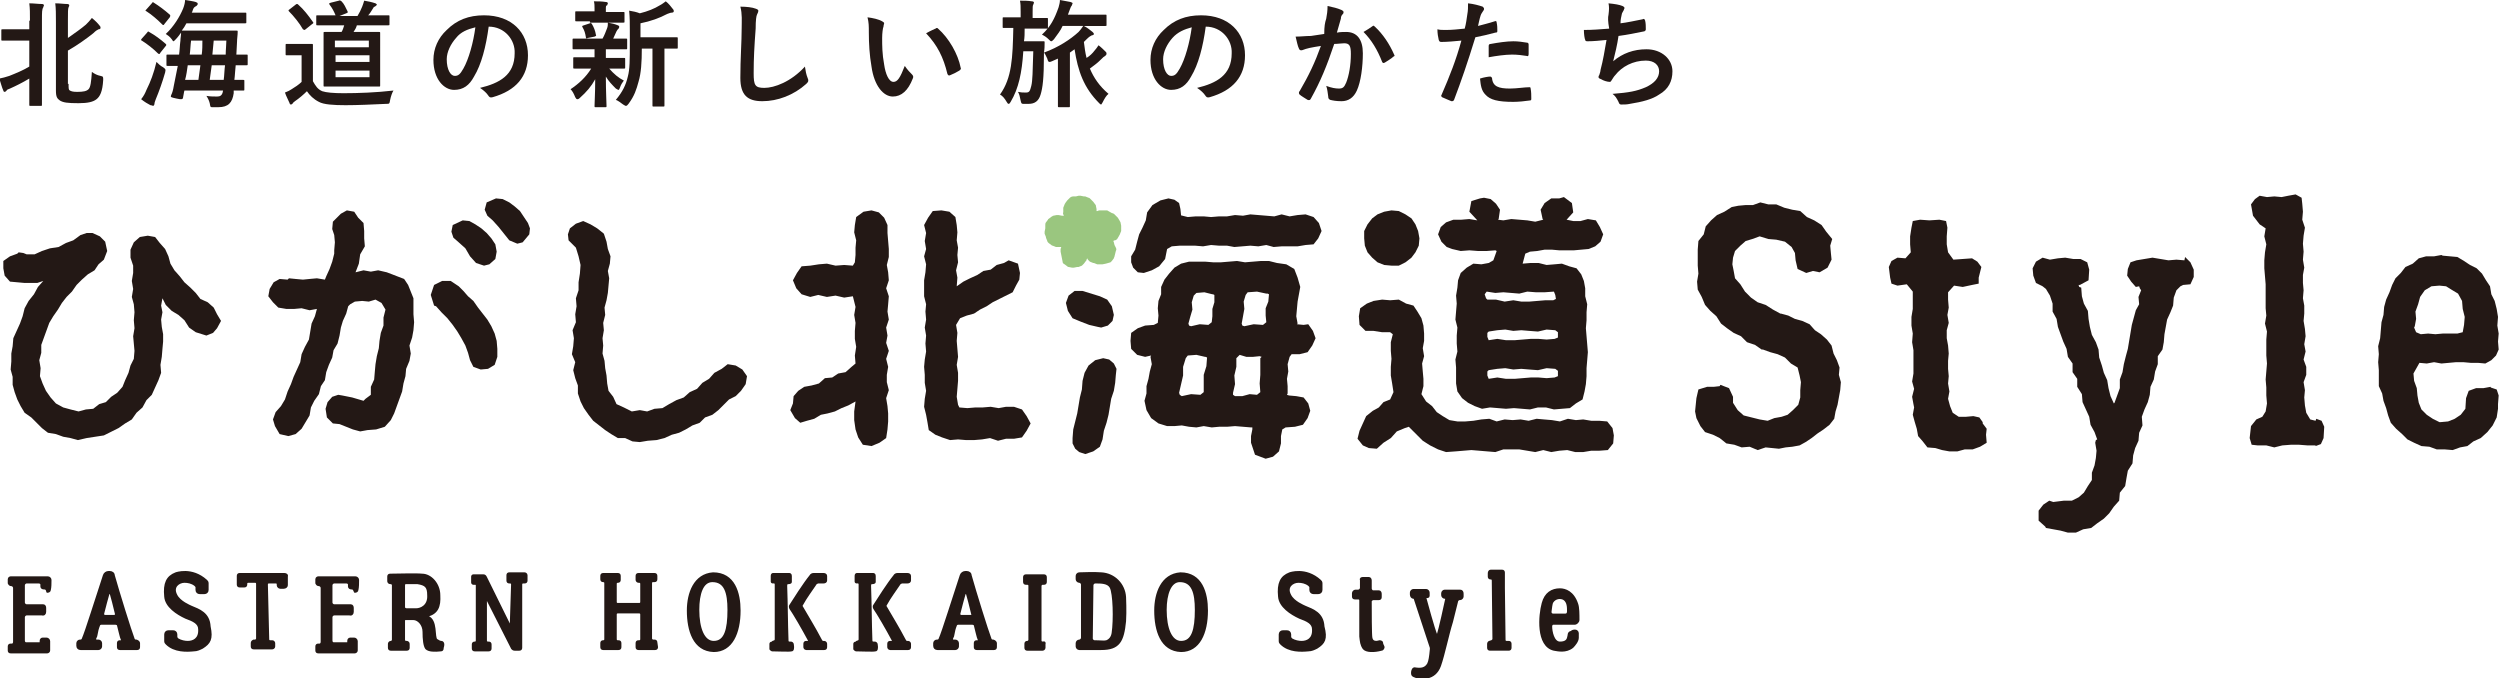 <?xml version="1.0" encoding="utf-8"?>
<!-- Generator: Adobe Illustrator 25.4.1, SVG Export Plug-In . SVG Version: 6.00 Build 0)  -->
<svg version="1.1" id="レイヤー_1" xmlns="http://www.w3.org/2000/svg" xmlns:xlink="http://www.w3.org/1999/xlink" x="0px"
	 y="0px" viewBox="0 0 375.5 101.9" style="enable-background:new 0 0 375.5 101.9;" xml:space="preserve">
<style type="text/css">
	.st0{fill:#9AC67F;}
	.st1{fill:#231815;}
	.st2{fill:#231815;stroke:#231815;stroke-width:0.271;stroke-linecap:round;stroke-linejoin:round;stroke-miterlimit:10;}
</style>
<g>
	<g>
		<path class="st0" d="M166.1,39.6C166.1,39.7,166.1,39.7,166.1,39.6l-0.5,0.1c0,0-0.1,0-0.1,0l-0.5,0c-0.1,0-0.2,0-0.2,0l-0.5-0.2
			c0,0-0.1,0-0.1,0l-0.5-0.2c-0.1-0.1-0.2-0.2-0.3-0.3l-0.1-0.2l-0.1,0.2c0,0.1,0,0.1-0.1,0.2l-0.3,0.4c-0.1,0.1-0.2,0.2-0.3,0.3
			l-0.5,0.2c-0.1,0-0.1,0-0.2,0l-0.5,0.1c-0.1,0-0.2,0-0.3,0l-0.5-0.1c-0.1,0-0.1,0-0.2-0.1l-0.4-0.3c-0.2-0.1-0.3-0.2-0.3-0.4
			l-0.1-0.5l-0.2-1c0-0.1,0-0.3,0-0.4l0.1-0.3l-0.1,0l-0.5,0c-0.1,0-0.1,0-0.2,0l-0.5-0.2c-0.1,0-0.2-0.1-0.2-0.1l-0.4-0.3
			c-0.1-0.1-0.2-0.2-0.2-0.3l-0.2-0.5c0,0,0,0,0-0.1l-0.2-0.5c0-0.1,0-0.2,0-0.3l0.1-0.5l0-0.5c0-0.1,0-0.3,0.1-0.4l0.3-0.4
			c0-0.1,0.1-0.1,0.2-0.2l0.4-0.3c0.1,0,0.1-0.1,0.2-0.1l0.5-0.1c0.1,0,0.2,0,0.3,0l0.5,0.1l0.3,0l-0.1-0.2c0-0.1-0.1-0.2,0-0.3
			l0-0.5c0-0.1,0-0.1,0-0.2l0.2-0.5c0-0.1,0.1-0.1,0.1-0.2l0.3-0.4l0.4-0.4c0.1-0.1,0.3-0.2,0.5-0.2l0.4,0l0.4-0.1
			c0.1,0,0.2,0,0.3,0l0.5,0.1c0.1,0,0.1,0,0.2,0l0.5,0.2c0.1,0,0.2,0.1,0.2,0.1l0.4,0.4c0,0,0.1,0.1,0.1,0.1l0.3,0.4
			c0.1,0.1,0.1,0.1,0.1,0.2l0.1,0.5c0,0,0,0,0,0.1l0,0.2l0.1,0c0.1,0,0.2-0.1,0.3-0.1l0.5,0l0.5,0c0.1,0,0.1,0,0.2,0L167,32
			c0.1,0,0.2,0.1,0.3,0.1l0.4,0.4c0.1,0.1,0.1,0.1,0.2,0.2l0.3,0.5c0,0.1,0.1,0.1,0.1,0.2l0.1,0.5c0,0.1,0,0.1,0,0.2l0,0.5
			c0,0,0,0.1,0,0.1l-0.2,0.5c0,0.1-0.1,0.1-0.1,0.2l-0.3,0.5c-0.1,0.1-0.2,0.2-0.4,0.2l-0.2,0.1c0,0,0.1,0.1,0.1,0.2l0.1,0.4
			l0.2,0.4c0.1,0.2,0.1,0.3,0,0.5l-0.1,0.4l-0.1,0.4c0,0.1-0.1,0.2-0.1,0.3l-0.3,0.4c-0.1,0.1-0.1,0.1-0.2,0.2L166.1,39.6
			C166.2,39.6,166.1,39.6,166.1,39.6z"/>
	</g>
</g>
<g>
	<path class="st1" d="M4.5,3.1c0-1.2,0-1.8-0.1-2.6c0.7,0,1.3,0.1,1.9,0.1c0.2,0,0.3,0.1,0.3,0.2c0,0.1-0.1,0.2-0.1,0.3
		C6.3,1.4,6.3,1.8,6.3,3.1v9.7c0,1.9,0,2.8,0,2.9c0,0.2,0,0.2-0.2,0.2H4.6c-0.2,0-0.2,0-0.2-0.2c0-0.1,0-1,0-2.9v-1
		c-1,0.6-2,1.1-2.9,1.5c-0.3,0.1-0.5,0.2-0.5,0.3c-0.1,0.1-0.2,0.2-0.3,0.2c-0.1,0-0.2-0.1-0.2-0.2c-0.2-0.4-0.4-1.2-0.6-1.8
		c0.5-0.1,0.9-0.2,1.5-0.4c1-0.4,2-0.8,3-1.4V6.1H2.6c-1.6,0-2.1,0-2.2,0c-0.2,0-0.2,0-0.2-0.2V4.6c0-0.2,0-0.2,0.2-0.2
		c0.1,0,0.6,0,2.2,0h1.8V3.1z M10.3,12.6c0,0.7,0,0.9,0.2,1c0.2,0.1,0.4,0.2,1.1,0.2c0.9,0,1.4-0.1,1.7-0.4c0.3-0.3,0.4-1.1,0.5-2.6
		c0.4,0.3,0.8,0.5,1.3,0.6c0.4,0.1,0.4,0.1,0.4,0.6c-0.1,1.8-0.5,2.5-1,2.9c-0.5,0.4-1.3,0.6-2.7,0.6c-1.7,0-2.3-0.1-2.8-0.4
		c-0.4-0.3-0.6-0.5-0.6-1.5V3.3c0-1.2,0-2-0.1-2.8c0.7,0,1.3,0.1,1.8,0.1c0.2,0,0.3,0.1,0.3,0.2c0,0.2-0.1,0.2-0.1,0.3
		c-0.1,0.2-0.1,0.7-0.1,2v2.6c1-0.7,2-1.4,2.7-2c0.3-0.3,0.6-0.6,0.9-1c0.5,0.4,0.9,0.8,1.2,1.2c0.1,0.1,0.1,0.2,0.1,0.3
		c0,0.1-0.1,0.2-0.3,0.2c-0.2,0.1-0.4,0.2-0.8,0.6c-1,0.8-2.4,1.8-3.8,2.6V12.6z"/>
	<path class="st1" d="M22.1,4.9c0.1-0.2,0.2-0.2,0.3-0.1c0.9,0.5,1.7,1.1,2.5,1.8c0.1,0.1,0.1,0.2,0,0.3l-0.8,1
		C24,8.1,24,8.1,23.9,8.1c-0.1,0-0.1,0-0.2-0.1c-0.7-0.7-1.6-1.4-2.4-1.9C21.2,6.1,21.2,6,21.2,6c0-0.1,0-0.1,0.1-0.2L22.1,4.9z
		 M22,13.5c0.6-1.2,1.1-2.5,1.5-4.2c0.3,0.3,0.6,0.6,1,0.8c0.4,0.3,0.4,0.3,0.3,0.8c-0.4,1.4-0.9,2.8-1.4,4
		c-0.1,0.3-0.2,0.5-0.2,0.7c0,0.1-0.1,0.3-0.2,0.3c-0.1,0-0.2-0.1-0.4-0.1c-0.4-0.2-0.9-0.5-1.4-0.9C21.6,14.4,21.8,14,22,13.5z
		 M22.8,0.5c0.1-0.2,0.2-0.2,0.3-0.1c0.8,0.5,1.6,1.1,2.4,1.8c0.1,0.1,0.1,0.2,0,0.4l-0.8,1c-0.1,0.2-0.2,0.2-0.3,0.1
		c-0.7-0.7-1.6-1.5-2.4-2c-0.2-0.1-0.2-0.1,0-0.3L22.8,0.5z M25,8.4c0-0.2,0-0.2,0.2-0.2c0.1,0,0.5,0,1.7,0C27,7.5,27,6.8,27.1,6.1
		c0-0.4,0.1-0.7,0.1-1.2c-0.3,0.4-0.5,0.7-0.8,1c-0.2,0.2-0.3,0.3-0.3,0.3c-0.1,0-0.2-0.1-0.3-0.3c-0.3-0.4-0.6-0.6-0.9-0.8
		c1.2-1.1,2.1-2.6,2.6-3.8c0.2-0.5,0.3-1,0.3-1.3c0.6,0.1,1.3,0.2,1.6,0.3c0.2,0.1,0.3,0.1,0.3,0.3c0,0.1-0.1,0.2-0.2,0.3
		C29.3,1,29.1,1.1,29,1.4c-0.1,0.2-0.1,0.4-0.2,0.5h5.7c1.6,0,2.2,0,2.3,0c0.2,0,0.2,0,0.2,0.2v1.2c0,0.2,0,0.2-0.2,0.2
		c-0.1,0-0.7,0-2.3,0H28c-0.2,0.4-0.4,0.7-0.7,1.1c0.1,0,0.6,0,2.2,0h3.8c1.5,0,2.1,0,2.2,0c0.2,0,0.2,0,0.2,0.2
		c0,0.5-0.1,1-0.1,1.5l-0.1,1.9c1,0,1.4,0,1.5,0c0.2,0,0.2,0,0.2,0.2v1.2c0,0.2,0,0.2-0.2,0.2c-0.1,0-0.5,0-1.6,0
		c-0.1,0.8-0.1,1.5-0.2,2.2c0.8,0,1.2,0,1.3,0c0.2,0,0.2,0,0.2,0.2v1.2c0,0.2,0,0.2-0.2,0.2c-0.1,0-0.5,0-1.4,0l0,0.4
		c-0.2,1.4-0.8,2.1-2.3,2.1c-0.5,0-0.7,0-0.9,0c-0.3,0-0.3,0-0.4-0.6c-0.1-0.4-0.3-0.8-0.5-1.1c0.5,0.1,1.2,0.1,1.6,0.1
		c0.4,0,0.8-0.1,0.9-0.9h-5.8c-0.1,0.3-0.1,0.6-0.2,1c0,0.2-0.1,0.3-0.3,0.3c-0.1,0-0.3,0-0.7-0.1c-0.9-0.2-0.9-0.2-0.8-0.5
		c0.2-0.4,0.3-0.8,0.4-1.4c0.2-1,0.4-2,0.6-3c-1,0-1.4,0-1.5,0c-0.2,0-0.2,0-0.2-0.2V8.4z M29.8,12c0.1-0.7,0.2-1.5,0.3-2.2h-1.9
		c-0.1,0.7-0.2,1.5-0.4,2.2H29.8z M28.7,6.1c-0.1,0.7-0.1,1.4-0.2,2.1h1.8c0.1-0.7,0.1-1.4,0.1-2.1H28.7z M31.8,9.8
		c-0.1,0.7-0.2,1.5-0.3,2.2h2.1c0.1-0.7,0.1-1.5,0.2-2.2H31.8z M32.1,6.1l-0.2,2.1h2c0-0.7,0.1-1.5,0.1-2.1H32.1z"/>
	<path class="st1" d="M47,12.2c0.4,0.7,0.7,1.2,1.4,1.5c0.6,0.2,1.7,0.3,3.2,0.3c2.2,0,4.9-0.1,7.5-0.4c-0.2,0.3-0.4,0.9-0.5,1.4
		c-0.1,0.6-0.1,0.6-0.6,0.6c-2.2,0.1-4.3,0.2-6.1,0.2c-1.8,0-3.3-0.1-4-0.5c-0.8-0.4-1.4-1-1.8-1.6c-0.5,0.5-1.2,1.1-1.8,1.5
		c-0.2,0.2-0.3,0.2-0.3,0.3c-0.1,0.1-0.2,0.2-0.3,0.2c-0.1,0-0.2-0.1-0.2-0.2c-0.2-0.5-0.5-1-0.7-1.6c0.5-0.2,0.7-0.3,1-0.5
		c0.5-0.3,1.1-0.7,1.5-1.1V8.3h-0.9c-0.9,0-1.2,0-1.3,0c-0.2,0-0.2,0-0.2-0.2V6.8c0-0.2,0-0.2,0.2-0.2c0.1,0,0.3,0,1.3,0h1.1
		c0.9,0,1.2,0,1.3,0c0.2,0,0.2,0,0.2,0.2c0,0.1,0,0.6,0,1.7V12.2z M44.4,0.7c0.1-0.1,0.2-0.1,0.2-0.1c0.1,0,0.1,0,0.2,0.1
		c0.8,0.7,1.5,1.6,2.2,2.6c0.1,0.1,0.1,0.2-0.1,0.3l-1,0.8c-0.1,0.1-0.2,0.1-0.2,0.1c-0.1,0-0.1-0.1-0.2-0.1c-0.5-0.9-1.4-2-2.1-2.7
		c-0.1-0.1-0.1-0.2,0.1-0.3L44.4,0.7z M50.2,3.8c-1.8,0-2.4,0-2.5,0c-0.2,0-0.2,0-0.2-0.2V2.5c0-0.2,0-0.2,0.2-0.2
		c0.1,0,0.7,0,2.5,0h0.2c-0.2-0.5-0.5-1.1-0.9-1.6c-0.1-0.2-0.1-0.2,0.2-0.3l1.2-0.3c0.2-0.1,0.2,0,0.4,0.1c0.4,0.4,0.6,0.9,0.9,1.5
		c0.1,0.2,0,0.2-0.2,0.3l-1,0.4h2.7c0.3-0.5,0.5-0.9,0.7-1.4c0.1-0.3,0.2-0.5,0.3-0.9c0.6,0.1,1.1,0.2,1.7,0.4
		c0.1,0.1,0.2,0.1,0.2,0.2S56.4,0.9,56.3,1C56.1,1,56.1,1.2,56,1.3c-0.2,0.3-0.4,0.7-0.7,1h0.6c1.7,0,2.3,0,2.4,0
		c0.2,0,0.2,0,0.2,0.2v1.1c0,0.2,0,0.2-0.2,0.2c-0.1,0-0.7,0-2.4,0h-2.3c-0.1,0.4-0.3,0.7-0.5,1h1.6c1.5,0,2.1,0,2.2,0
		c0.2,0,0.2,0,0.2,0.2c0,0.1,0,0.6,0,1.9V11c0,1.2,0,1.7,0,1.8c0,0.2,0,0.2-0.2,0.2c-0.1,0-0.6,0-2.2,0h-3.7c-1.5,0-2.1,0-2.2,0
		c-0.2,0-0.2,0-0.2-0.2c0-0.1,0-0.6,0-1.8V6.9c0-1.2,0-1.8,0-1.9c0-0.2,0-0.2,0.2-0.2c0.1,0,0.7,0,2.2,0h0.3c0.2-0.3,0.3-0.7,0.4-1
		H50.2z M50.3,7.1h5.1v-1h-5.1V7.1z M55.5,9.3v-1h-5.1v1H55.5z M55.5,10.6h-5.1v1h5.1V10.6z"/>
	<path class="st1" d="M73.4,4c-0.4,3-1.1,5.7-2.2,7.5c-0.7,1.3-1.6,2-3,2c-1.5,0-3.1-1.6-3.1-4.5c0-1.7,0.7-3.3,2-4.5
		c1.5-1.5,3.3-2.2,5.6-2.2c4.2,0,6.6,2.6,6.6,6c0,3.2-1.8,5.3-5.3,6.3c-0.4,0.1-0.5,0-0.7-0.3c-0.2-0.3-0.6-0.7-1.2-1.1
		c2.9-0.7,5.2-1.9,5.2-5.2C77.4,6,75.8,4,73.4,4L73.4,4z M68.5,5.7c-0.8,0.9-1.4,2.1-1.4,3.2c0,1.6,0.6,2.5,1.2,2.5
		c0.5,0,0.8-0.2,1.3-1.1c0.8-1.4,1.5-3.9,1.8-6.2C70.2,4.4,69.2,4.8,68.5,5.7z"/>
	<path class="st1" d="M88.3,7.4c-1.5,0-2,0-2.1,0c-0.2,0-0.2,0-0.2-0.2V6c0-0.2,0-0.2,0.2-0.2c0.1,0,0.6,0,2.1,0h2.2
		c0.3-0.5,0.5-1.1,0.7-1.6c0.1-0.3,0.1-0.5,0.1-0.8c0.6,0.1,1,0.2,1.5,0.4C93,3.9,93,3.9,93,4c0,0.1,0,0.2-0.1,0.3
		c-0.1,0.1-0.2,0.2-0.3,0.4c-0.2,0.4-0.3,0.7-0.5,1.1c1.2,0,1.7,0,1.9,0c0.2,0,0.2,0,0.2,0.2v1.2c0,0.2,0,0.2-0.2,0.2
		c-0.1,0-0.6,0-2.1,0H91c0,0.1,0,0.3,0,1v0.3h0.6c1.5,0,2,0,2.1,0c0.2,0,0.2,0,0.2,0.2v1.2c0,0.2,0,0.2-0.2,0.2c-0.1,0-0.6,0-2.1,0
		h-0.1c0.7,0.8,1.4,1.4,2.2,1.8c-0.2,0.3-0.4,0.5-0.6,1.1c-0.1,0.2-0.1,0.3-0.2,0.3c-0.1,0-0.2-0.1-0.4-0.2
		c-0.5-0.5-1.1-1.1-1.5-1.8c0,2.4,0.1,3.8,0.1,4.4c0,0.2,0,0.2-0.2,0.2h-1.4c-0.2,0-0.2,0-0.2-0.2c0-0.6,0.1-1.8,0.1-4
		c-0.6,1.1-1.3,1.9-2.3,2.8c-0.2,0.2-0.3,0.2-0.4,0.2c-0.1,0-0.2-0.1-0.3-0.3c-0.2-0.5-0.4-0.9-0.7-1.2c1.2-0.8,2.3-1.8,3.1-3.1
		h-0.4c-1.5,0-2,0-2.1,0c-0.2,0-0.2,0-0.2-0.2V8.8c0-0.2,0-0.2,0.2-0.2c0.1,0,0.6,0,2.1,0h0.9V8.4c0-0.4,0-0.7,0-1H88.3z M88.6,3.2
		c-1.4,0-1.9,0-2,0c-0.2,0-0.2,0-0.2-0.2V1.9c0-0.2,0-0.2,0.2-0.2c0.1,0,0.6,0,2,0h0.7V1.3c0-0.4,0-0.8-0.1-1.1c0.6,0,1.2,0,1.8,0.1
		c0.2,0,0.3,0.1,0.3,0.2c0,0.1-0.1,0.2-0.1,0.3C91,0.8,91,1,91,1.3v0.5h0.6c1.4,0,1.9,0,2,0c0.2,0,0.2,0,0.2,0.2v1.2
		c0,0.2,0,0.2-0.2,0.2c-0.1,0-0.6,0-2,0H88.6z M88.3,5.7C88.1,5.8,88,5.8,88,5.6c-0.1-0.6-0.2-1-0.5-1.5c-0.1-0.2-0.1-0.2,0.2-0.3
		l0.9-0.3c0.2-0.1,0.2,0,0.3,0.1c0.3,0.5,0.5,1,0.6,1.6c0.1,0.2,0,0.2-0.2,0.3L88.3,5.7z M96.4,7.3c0,2-0.1,3.7-0.5,5
		c-0.3,1.1-0.6,2.1-1.5,3.3c-0.2,0.2-0.2,0.3-0.4,0.3c-0.1,0-0.2-0.1-0.4-0.2c-0.4-0.3-0.8-0.6-1.1-0.7c1-1.2,1.5-2.2,1.8-3.5
		c0.3-1.1,0.3-2.5,0.3-5V4.6c0-1,0-1.9-0.1-3c0.6,0.1,1.1,0.2,1.6,0.4c1.2-0.3,2.2-0.7,3-1.2c0.4-0.2,0.6-0.4,0.9-0.6
		c0.4,0.3,0.8,0.8,1.1,1.2c0.1,0.1,0.1,0.2,0.1,0.3c0,0.1-0.1,0.2-0.3,0.2c-0.2,0-0.4,0.1-0.7,0.2c-1.1,0.6-2.5,1.1-4,1.4v2.1h3
		c1.7,0,2.3,0,2.4,0c0.2,0,0.2,0,0.2,0.2v1.3c0,0.2,0,0.2-0.2,0.2c-0.1,0-0.6,0-1.8,0v6.1c0,1.6,0,2.3,0,2.4c0,0.2,0,0.2-0.2,0.2
		h-1.4c-0.2,0-0.2,0-0.2-0.2c0-0.1,0-0.8,0-2.4V7.3H96.4z"/>
	<path class="st1" d="M113.5,1.3c0.3,0.1,0.4,0.2,0.4,0.3c0,0.2-0.1,0.4-0.2,0.6c-0.1,0.2-0.2,0.8-0.2,2.1c-0.2,2.7-0.3,4.4-0.3,6.7
		c0,1.8,0.2,2.2,1.6,2.2c1.5,0,4-0.9,6.1-3.2c0.1,0.7,0.2,1.2,0.4,1.7c0.1,0.2,0.1,0.3,0.1,0.4c0,0.2-0.1,0.3-0.3,0.5
		c-1.9,1.7-4.3,2.6-6.6,2.6c-2.2,0-3.3-0.9-3.3-3.5c0-2.9,0.2-5.4,0.2-7.5c0-1,0.1-2.1-0.2-3.2C112.1,1,113,1.1,113.5,1.3z"/>
	<path class="st1" d="M132.5,3.2c0.2,0.1,0.3,0.2,0.3,0.3c0,0.1-0.1,0.3-0.1,0.5c-0.1,0.2-0.2,1-0.2,1.7c0,1.1,0,2.4,0.3,4
		c0.2,1.4,0.7,2.6,1.4,2.6c0.6,0,1-0.6,1.7-2.4c0.4,0.6,0.8,1,1.1,1.3c0.2,0.2,0.2,0.4,0.1,0.6c-0.7,1.8-1.7,2.7-3,2.7
		c-1.4,0-2.8-1.6-3.2-4.5c-0.3-1.7-0.4-3.5-0.4-5.1c0-1,0-1.5-0.2-2.3C131.1,2.7,132,2.9,132.5,3.2z M140.5,4.3
		c0.1,0,0.1-0.1,0.2-0.1c0.1,0,0.1,0,0.2,0.1c1.6,1.4,3,3.8,3.4,5.9c0.1,0.2-0.1,0.3-0.2,0.4c-0.5,0.3-0.9,0.5-1.4,0.7
		c-0.2,0.1-0.3,0-0.4-0.2c-0.6-2.5-1.5-4.3-3.2-6.1C139.8,4.6,140.3,4.4,140.5,4.3z"/>
	<path class="st1" d="M162.8,6.3c0.1,0.8,0.2,1.6,0.4,2.4c0.5-0.3,0.9-0.7,1.2-1.1c0.2-0.2,0.4-0.5,0.6-0.8c0.4,0.3,0.8,0.7,1.1,1
		c0.1,0.1,0.1,0.2,0.1,0.3c0,0.1-0.1,0.2-0.2,0.3c-0.2,0.1-0.3,0.2-0.6,0.5c-0.5,0.5-1,0.9-1.7,1.4c0.6,1.4,1.4,2.6,2.8,3.8
		c-0.3,0.2-0.6,0.7-0.9,1.3c-0.1,0.2-0.2,0.3-0.2,0.3c-0.1,0-0.2-0.1-0.3-0.2c-2.3-2.3-3.2-4.8-3.7-8.1l-0.7,0.5v5.8
		c0,1.4,0,2.1,0,2.2c0,0.2,0,0.2-0.2,0.2h-1.4c-0.2,0-0.2,0-0.2-0.2c0-0.1,0-0.8,0-2.2V8.8l-0.9,0.4c-0.2,0.1-0.3,0.1-0.4,0.1
		c-0.1,0-0.2-0.1-0.3-0.5c-0.2-0.4-0.3-0.7-0.5-0.9v0.2c0,3.8-0.2,5.1-0.5,6.1c-0.3,1-0.9,1.4-1.8,1.4c-0.3,0-0.4,0-0.8,0
		c-0.3,0-0.3-0.1-0.4-0.5c-0.1-0.5-0.2-1-0.4-1.3c0.5,0.1,0.7,0.1,1.2,0.1c0.5,0,0.6-0.2,0.8-1c0.2-0.8,0.2-2.1,0.3-5.2h-1.5
		c-0.2,3.2-0.7,5.6-1.9,7.6c-0.1,0.2-0.2,0.3-0.3,0.3c-0.1,0-0.2-0.1-0.3-0.3c-0.3-0.5-0.6-0.9-1-1.1c1.8-2.5,1.9-5.5,2-10
		c-1,0-1.4,0-1.4,0c-0.2,0-0.2,0-0.2-0.2V2.8c0-0.2,0-0.2,0.2-0.2c0.1,0,0.6,0,1.9,0h0.6V1.8c0-0.8,0-1.2-0.1-1.7
		c0.6,0,1.2,0,1.8,0.1c0.2,0,0.3,0.1,0.3,0.2c0,0.1-0.1,0.2-0.1,0.3c-0.1,0.1-0.1,0.4-0.1,1.1v0.9h0.2c1.4,0,1.8,0,1.9,0
		c0.2,0,0.2,0,0.2,0.2v1.2c0,0.2,0,0.2-0.2,0.2c-0.1,0-0.6,0-1.9,0h-1.4c0,0.7,0,1.3-0.1,1.9h1.9c0.7,0,0.9,0,1,0
		c0.2,0,0.2,0,0.2,0.2c0,0.5,0,0.9-0.1,1.5c2.2-0.8,4-2,5.2-3.1c0.2-0.2,0.5-0.6,0.7-0.9h-3.1c-0.3,0.7-0.8,1.3-1.3,2
		c-0.2,0.2-0.3,0.3-0.4,0.3c-0.1,0-0.2-0.1-0.4-0.3c-0.3-0.3-0.6-0.5-1-0.7c1.3-1.2,1.9-2.4,2.5-4.1c0.1-0.4,0.2-0.7,0.2-1.1
		c0.6,0.1,1.1,0.2,1.6,0.3c0.2,0.1,0.3,0.1,0.3,0.2c0,0.1-0.1,0.2-0.1,0.3c-0.1,0.1-0.2,0.3-0.3,0.6l-0.3,0.8h3.7c1.4,0,1.9,0,1.9,0
		c0.2,0,0.2,0,0.2,0.2v1.3c0,0.2,0,0.2-0.2,0.2c-0.1,0-0.6,0-1.9,0h-1.3c0.6,0.3,0.9,0.6,1.3,0.9c0.1,0.1,0.2,0.2,0.2,0.3
		c0,0.1-0.1,0.2-0.3,0.2c-0.2,0.1-0.4,0.2-0.8,0.6L162.8,6.3z"/>
	<path class="st1" d="M181.1,4c-0.4,3-1.1,5.7-2.2,7.5c-0.7,1.3-1.6,2-3,2c-1.5,0-3.1-1.6-3.1-4.5c0-1.7,0.7-3.3,2-4.5
		c1.5-1.5,3.3-2.2,5.6-2.2c4.2,0,6.6,2.6,6.6,6c0,3.2-1.8,5.3-5.3,6.3c-0.4,0.1-0.5,0-0.7-0.3c-0.2-0.3-0.6-0.7-1.2-1.1
		c2.9-0.7,5.2-1.9,5.2-5.2C185.1,6,183.5,4,181.1,4L181.1,4z M176.1,5.7c-0.8,0.9-1.4,2.1-1.4,3.2c0,1.6,0.6,2.5,1.2,2.5
		c0.5,0,0.8-0.2,1.3-1.1c0.8-1.4,1.5-3.9,1.8-6.2C177.9,4.4,176.9,4.8,176.1,5.7z"/>
	<path class="st1" d="M199.2,2.8c0.1-0.5,0.2-1.2,0.2-1.9c0.9,0.2,1.4,0.3,2.1,0.6c0.2,0.1,0.3,0.2,0.3,0.3c0,0.1,0,0.2-0.1,0.3
		c-0.2,0.2-0.3,0.4-0.3,0.7c-0.2,0.7-0.4,1.4-0.6,2.1c0.5-0.1,1-0.1,1.4-0.1c1.6,0,2.5,1.1,2.5,3.2c0,2-0.3,4.3-0.9,5.6
		c-0.5,1.1-1.3,1.6-2.3,1.6c-0.8,0-1.3-0.1-1.7-0.2c-0.2-0.1-0.3-0.2-0.3-0.5c-0.1-0.6-0.1-1-0.3-1.6c0.8,0.3,1.4,0.4,1.9,0.4
		c0.6,0,0.8-0.2,1.1-0.9c0.4-1,0.7-2.6,0.7-4.3c0-1.2-0.2-1.6-1-1.6c-0.4,0-1,0.1-1.5,0.1c-1.1,3.3-2.1,5.7-3.5,8.2
		c-0.1,0.2-0.2,0.3-0.5,0.2c-0.3-0.2-1-0.6-1.2-0.8c-0.1-0.1-0.1-0.2-0.1-0.3c0-0.1,0-0.1,0.1-0.2c1.4-2.4,2.3-4.3,3.2-6.8
		c-0.7,0.1-1.2,0.2-1.7,0.3c-0.5,0.1-0.7,0.2-1,0.3c-0.2,0.1-0.5,0.1-0.6-0.2c-0.2-0.4-0.3-1-0.5-1.8c0.8,0,1.5-0.1,2.3-0.1
		c0.7-0.1,1.4-0.2,2-0.3C198.9,4,199,3.4,199.2,2.8z M206.2,3.9c0.1-0.1,0.2,0,0.3,0.1c1.2,1.1,2.2,2.6,2.9,4.2
		c0.1,0.2,0.1,0.2-0.1,0.3c-0.3,0.3-1,0.7-1.3,0.9c-0.2,0.1-0.3,0.1-0.4-0.1c-0.7-1.8-1.6-3.3-2.8-4.5
		C205.3,4.5,205.8,4.2,206.2,3.9z"/>
	<path class="st1" d="M224.5,3.2c0.2-0.1,0.3,0,0.3,0.2c0.1,0.4,0.1,0.9,0.1,1.2c0,0.2,0,0.3-0.3,0.3c-1.1,0.3-2,0.5-3,0.7
		c-1.2,3.9-2.1,6.5-3.2,9.4c-0.1,0.2-0.2,0.2-0.4,0.2c-0.2-0.1-1-0.4-1.4-0.6c-0.1-0.1-0.2-0.2-0.1-0.3c1.3-3,2.2-5.3,3-8.2
		c-1,0.1-2.2,0.2-3,0.2c-0.3,0-0.3-0.1-0.4-0.3c-0.1-0.4-0.2-1-0.2-1.6c0.4,0.1,0.6,0.1,1.3,0.1c0.9,0,1.8-0.1,2.8-0.2
		c0.2-0.7,0.3-1.5,0.4-2.2c0.1-0.5,0.1-1,0.1-1.6c0.9,0.1,1.6,0.3,2.2,0.5c0.1,0.1,0.2,0.2,0.2,0.3c0,0.1,0,0.2-0.1,0.3
		c-0.1,0.2-0.3,0.4-0.4,0.7c-0.2,0.6-0.3,1.2-0.4,1.6C222.7,3.7,223.6,3.5,224.5,3.2z M223.8,11.5c0.2,0,0.2,0.1,0.3,0.2
		c0.1,1.3,1,1.6,2.7,1.6c1,0,2.2-0.2,2.9-0.2c0.1,0,0.2,0,0.2,0.2c0.1,0.5,0.1,1,0.1,1.5c0,0.2,0,0.3-0.3,0.3
		c-0.6,0.1-1.7,0.2-2.4,0.2c-2.3,0-3.5-0.3-4.2-1.1c-0.6-0.6-0.7-1.4-0.8-2.4C222.9,11.6,223.6,11.5,223.8,11.5z M223.6,6.9
		c0-0.2,0.1-0.3,0.3-0.3c1.1-0.2,2.4-0.4,3.4-0.4c0.7,0,1.4,0.1,2,0.2c0.2,0,0.3,0.1,0.3,0.3c0,0.4,0,0.9,0,1.4
		c0,0.3-0.1,0.4-0.3,0.3c-0.6-0.1-1.4-0.2-2.2-0.2c-1,0-2.4,0.2-3.5,0.4C223.6,7.9,223.6,7.3,223.6,6.9z"/>
	<path class="st1" d="M241.6,2.2c0.1-0.8,0.1-1.2,0-1.7c1,0.1,1.6,0.2,2.1,0.4c0.2,0.1,0.3,0.2,0.3,0.3c0,0.1-0.1,0.2-0.1,0.3
		c-0.1,0.2-0.3,0.5-0.3,0.6c-0.1,0.5-0.2,0.8-0.2,1.4c0.9-0.1,2.3-0.4,3.3-0.6c0.2-0.1,0.3-0.1,0.4,0.2c0.1,0.4,0.1,0.9,0.1,1.3
		c0,0.2-0.1,0.2-0.2,0.3c-1.5,0.3-2.4,0.5-3.9,0.7c-0.2,1.4-0.5,2.6-0.8,3.8c1.4-1.2,3.1-1.8,5-1.8c2.3,0,3.9,1.5,3.9,3.3
		c0,1.5-0.6,2.7-2,3.5c-1,0.7-2.5,1.1-4.4,1.4c-0.4,0.1-0.9,0.1-1.3,0.1c-0.2,0-0.3-0.1-0.4-0.4c-0.3-0.6-0.5-0.9-0.9-1.2
		c2.5-0.2,3.6-0.4,5-1c1.3-0.6,2-1.4,2-2.4c0-0.9-0.7-1.6-2-1.6c-1.9,0-3.6,0.9-4.6,2.2c-0.2,0.2-0.3,0.4-0.5,0.7
		c-0.1,0.2-0.2,0.3-0.3,0.3c-0.4,0-1-0.2-1.3-0.4c-0.3-0.1-0.4-0.2-0.4-0.3c0-0.1,0-0.2,0.1-0.3c0.1-0.3,0.2-0.6,0.2-0.8
		c0.4-1.5,0.6-2.8,0.9-4.5c-0.9,0.1-2,0.2-2.9,0.2c-0.2,0-0.3-0.1-0.3-0.2c-0.1-0.2-0.2-0.9-0.2-1.5c1.4,0,2.4-0.1,3.8-0.2
		C241.5,3.2,241.5,2.6,241.6,2.2z"/>
</g>
<g>
	<g>
		<polygon class="st1" points="32.1,46.2 31.2,45.4 30.1,44.9 29.4,44 28.6,43.2 27.7,42.4 27,41.5 26.2,40.6 25.6,39.6 25.3,38.5 
			24.8,37.4 24,36.5 23.3,35.6 22.2,35.4 21,35.6 20.1,36.4 19.6,37.5 19.6,38.7 20,39.9 20,41 19.8,42.2 20,43.4 19.8,44.6 
			20.1,45.7 20.2,46.9 20.1,48.1 20.2,49.3 20,50.5 20.1,51.6 20.2,52.7 20.1,53.9 19.6,54.9 19.3,56 18.8,57.1 18.4,58.1 17.6,59 
			16.7,59.6 15.9,60.4 14.9,60.7 14,61.4 12.9,61.5 11.8,61.8 10.6,61.5 9.5,61.2 8.4,60.6 7.6,59.7 6.9,58.7 6.4,57.6 6,56.5 
			6.1,55.3 5.9,54.1 6.2,53 6.2,51.8 6.6,50.7 7,49.6 7.4,48.5 8,47.5 8.7,46.5 9.3,45.5 10,44.6 10.8,43.8 11.5,42.8 12.3,42 
			13.2,41.2 14.2,40.6 14.8,39.7 15.6,39 16.1,37.7 15.8,36.3 15,35.5 13.9,35 13,35 12.1,35.3 11,36.1 9.9,36.5 8.8,37.1 7.5,37.3 
			6.3,37.7 5.2,38.2 4,38.2 3.5,38 2.8,37.9 2.6,38.1 1.5,38.5 0.5,39.2 0.5,40.3 0.7,41.4 1.5,42.3 2.6,42.4 3.7,42.5 4.6,42.5 
			5.6,42.5 6.5,42.2 5.7,43.1 5.1,44.2 4.3,45.2 3.7,46.3 3.4,47.5 3,48.6 2.5,49.7 2,50.8 1.9,52 1.7,53.1 1.7,54.3 1.6,55.5 
			1.9,56.6 1.9,57.8 2.2,58.9 2.6,60 3.1,61 3.7,62 4.7,62.7 5.5,63.5 6.3,64.3 7.2,65 8.4,65.2 9.5,65.6 10.6,65.8 11.7,66.1 
			13,65.8 14.3,65.6 15.6,65.4 16.8,64.8 17.8,64.3 18.8,63.6 19.8,63 20.5,62 21.4,61.2 22,60.1 22.8,59.3 23.3,58.2 23.8,57.1 
			24.2,56 24.1,54.8 24.3,53.6 24.4,52.4 24.5,51.3 24.5,50.2 24.3,49.1 24.2,48 24.4,46.9 24.2,45.9 24.4,44.8 24.9,45.8 
			25.8,46.7 26.8,47.3 27.7,48.1 28.4,49.2 29.4,49.9 31,50.4 32,50 32.6,49.3 33.2,48.2 32.6,47.2 		"/>
	</g>
	<g>
		<polygon class="st1" points="60.7,41.9 59.4,41.4 58.1,40.9 56.8,40.6 55.7,40.8 54.6,40.6 53.4,40.9 53.9,39.6 54.1,38.2 
			54.8,37 54.7,35.8 54.7,34.7 54.6,33.5 53.8,32.7 53.2,31.8 52.1,31.6 51.2,32.1 50,33.3 49.9,34.4 50.2,35.3 50.3,36.4 
			50.2,37.6 50.2,38.1 49.9,39.3 49.5,40.4 49,41.5 48.8,42 47.6,41.8 46.5,41.9 45.5,42 44.4,41.9 43.4,41.8 43.2,42 42,41.9 
			41.1,42.4 40.5,43.4 40.3,44.5 41,45.4 41.8,46.2 43,46.4 44.2,46.4 45.3,46.3 46.5,46.6 47.6,46.4 47.3,47.5 46.8,48.6 
			46.6,49.8 46.4,51 45.8,52.1 45.3,53.2 45.1,54.4 44.6,55.5 44.1,56.6 43.7,57.7 43.2,58.8 42.8,60 42.2,61 41.4,61.9 41,63 
			41.3,64 42,65.2 43.3,65.5 44.4,65.2 45.3,64.4 45.9,63.4 46.5,62.4 46.7,61.2 47.2,60.2 47.9,59.2 48.2,58 48.8,57.1 49,55.9 
			49.4,54.8 49.9,53.7 50.1,52.6 50.7,51.6 51,50.4 51.2,49.2 51.5,48.2 52,47.1 52.3,46 52.6,45.7 53.3,45.3 54.4,45.2 55.4,45.3 
			56.4,45 57.3,45.5 57.9,46.5 57.6,47.7 57.6,48.9 57.2,50 57,51.2 56.9,52.3 56.6,53.5 56.4,54.7 56.3,55.8 56.2,57 55.7,58.1 
			55.7,59.3 54.9,59.9 54.6,60.2 52.9,59.7 51.4,59.4 50.8,59.3 49.9,59.6 49.2,60.4 48.9,61.4 49.1,62.7 50,63.6 51,63.7 52,64.1 
			53,64.5 54.1,64.8 55.2,64.6 56.5,64.5 57.8,64.1 58.7,63.1 59.2,62.1 59.6,61 60,59.9 60.4,58.8 60.6,57.6 60.9,56.5 61,55.4 
			61.5,54.2 61.7,53.1 61.5,51.9 61.9,50.7 62.1,49.6 62.2,48.4 62.1,47.2 62.1,46 62.1,44.8 61.7,43.8 61.3,42.8 		"/>
	</g>
	<g>
		<polygon class="st1" points="68.9,36.4 69.9,37.3 70.6,38.5 71.5,39.5 72.7,39.9 73.5,39.7 74.4,38.9 74.6,37.8 74.4,36.7 
			73.8,35.8 73.1,35 72.3,34.3 71.4,33.7 70.5,33.2 69.5,33.1 68,33.8 67.8,34.8 68.1,35.7 		"/>
	</g>
	<g>
		<polygon class="st1" points="77.3,31 76.5,30.4 75.5,29.9 74.5,29.8 73.1,30.4 72.8,31.5 73.2,32.4 74,33.1 74.9,34.1 75.7,35.1 
			76.5,36.1 77.7,36.6 78.5,36.4 79.5,35.2 79.6,34.3 79.3,33.5 78.7,32.6 78.1,31.7 		"/>
	</g>
	<g>
		<polygon class="st1" points="68.9,43 67.7,42.2 66.4,42.2 65.2,42.8 64.7,44.3 65.2,45.9 65.5,46 66.3,46.9 67.2,47.8 68,48.8 
			68.7,49.8 69.3,50.8 69.9,51.9 70.3,53 70.6,54.1 71.1,55.1 72.2,55.5 73.3,55.4 74.3,54.8 74.7,53.6 74.7,52.4 74.6,51.2 
			74.3,50.1 73.8,49 73.2,48 72.5,47.1 71.8,46.2 71.1,45.2 70.3,44.5 69.6,43.7 		"/>
	</g>
	<g>
		<polygon class="st1" points="108.4,55.4 107.3,56 106.5,56.9 105.5,57.5 104.7,58.4 103.6,58.9 102.7,59.7 101.6,60.1 100.5,60.7 
			99.5,61.3 98.3,61.4 97.2,61.8 96.1,61.6 94.9,61.8 93.7,61.2 92.6,60.7 92.1,59.6 91.4,58.7 91.2,57.6 91.1,56.4 90.9,55.3 
			90.8,54.2 90.5,53.1 90.6,51.9 90.5,50.8 90.7,49.6 90.6,48.5 90.9,47.3 90.8,46.2 91.1,45.1 91.3,44 91.4,42.9 91.5,41.8 
			91.3,40.7 91.6,39.6 91.7,38.5 91.3,37.4 91.1,36.3 90.7,35.1 89.7,34.3 88.7,33.7 87.6,33.2 86.5,33.6 85.6,34.3 85.3,35.2 
			85.4,36.1 86.5,37.2 86.9,38.5 87.2,39.8 87.1,41.1 86.9,42.4 86.9,43.6 86.5,44.8 86.6,46 86.4,47.2 86.5,48.4 86,49.6 
			86.2,50.8 86.1,52 85.9,53.2 86.4,54.4 86.1,55.6 86.4,56.8 86.8,57.9 86.8,59.1 87.2,60.3 87.7,61.3 88.4,62.3 89.1,63.2 
			90,63.9 90.9,64.6 91.8,65.2 92.8,65.8 93.9,65.8 95,66.3 96.1,66.4 97.3,66.2 98.6,66.1 99.8,65.8 100.9,65.3 102,65 103,64.5 
			104,63.9 105.1,63.5 105.9,62.7 107,62.3 107.9,61.6 108.7,60.8 109.5,60 110.5,59.5 111.3,58.7 112,57.7 112.2,56.5 111.5,55.5 
			110.5,54.9 109.3,54.7 		"/>
	</g>
	<g>
		<polygon class="st1" points="130.9,31.6 129.7,31.8 128.6,32.6 128.4,33.8 128.3,34.9 128.6,36.1 128.5,37.2 128.5,38.3 
			128.4,39.4 128.1,39.9 126.8,39.8 125.5,39.9 124.2,39.6 123,39.7 121.7,39.9 120.4,40 119.7,41 119.1,42.1 119.6,43.3 
			120.4,44.2 121.7,44.6 122.9,44.3 124.2,44.6 125.5,44.4 126.8,44.7 128.1,44.5 128.2,44.9 128.5,46.1 128.3,47.3 128.5,48.5 
			128.4,49.7 128.4,50.9 128.6,52.1 128.4,53.4 128.5,54.6 127.9,55.1 127,55.9 125.9,56.1 125,56.7 123.9,56.8 123,57.6 
			121.9,57.9 120.8,58.1 119.9,58.7 119.2,59.5 119.1,60.6 118.7,61.6 119.4,62.8 120.2,63.5 121.2,63.2 122.3,62.9 123.3,62.3 
			124.3,62.1 125.4,61.8 126.4,61.3 127.4,60.9 128.5,60.3 128.3,61.8 128.3,63.1 128.5,64.5 128.9,65.7 129.6,66.8 130.9,67 
			132.1,66.5 133.1,65.8 133.3,64.5 133.4,63.3 133.4,62.1 133.3,61 133.1,59.8 133.5,58.6 133.2,57.4 133.2,56.3 133.4,55.1 
			133.1,53.9 133.5,52.7 133.1,51.5 133.3,50.4 133.1,49.2 133.5,48 133.3,46.8 133.4,45.7 133.5,44.5 133.1,43.3 133.5,42.1 
			133.4,40.9 133.2,39.8 133.5,38.6 133.5,37.4 133.4,36.2 133.3,35 133.3,33.8 132.8,32.7 132,31.9 		"/>
	</g>
	<g>
		<polygon class="st1" points="152.3,61.1 151.1,61.1 150,61.3 148.8,61.1 147.6,61.2 146.5,61.2 145.3,61.3 144.1,61.2 143.9,60.8 
			143.7,59.6 143.8,58.4 143.9,57.2 143.9,56 143.7,54.8 143.9,53.6 143.8,52.4 143.7,51.2 143.8,50 143.6,48.8 144.2,47.8 
			145.2,47.4 146.3,47.1 147.2,46.5 148.2,46 149.1,45.4 150.1,44.9 151.1,44.4 152.1,43.9 152.6,42.9 153.1,42 153.2,41 
			152.9,39.6 151.5,39.1 150.8,39.5 149.7,39.8 148.8,40.5 147.7,40.7 146.8,41.3 145.7,41.8 144.7,42.3 143.7,43 143.8,41.7 
			143.6,40.6 143.9,39.4 143.8,38.3 143.9,37.2 143.7,36.1 143.8,34.9 143.7,33.8 143.5,32.6 142.6,31.8 141.4,31.6 140.1,31.7 
			139.4,32.7 138.8,33.8 139.1,35 138.9,36.2 139.1,37.4 138.8,38.5 139.1,39.7 139,40.9 138.8,42.1 138.8,43.3 138.8,44.5 
			139.1,45.7 139,46.8 139.1,48 138.9,49.2 139.1,50.4 139,51.6 139.1,52.8 138.9,54 138.8,55.1 138.9,56.3 138.9,57.5 139.1,58.7 
			138.9,59.9 138.8,61.1 139.1,62.3 139.3,63.4 139.5,64.6 140.5,65.3 141.5,65.7 142.7,66.1 143.9,66 145.1,66.1 146.3,66.1 
			147.5,66 148.7,65.8 149.9,66.2 151.1,65.9 152.3,65.9 153.5,65.7 154.2,64.7 154.8,63.6 154.2,62.5 153.5,61.5 		"/>
	</g>
	<g>
		<polygon class="st1" points="196.1,32.2 194.9,32.3 193.7,32.5 192.5,32.2 191.4,32.5 190.2,32.4 189,32.3 187.8,32.2 186.7,32.4 
			185.5,32.3 184.3,32.5 183.1,32.5 181.9,32.6 180.8,32.5 179.6,32.5 178.4,32.6 177.2,32.3 177.4,32.4 177.3,31.4 177.1,30.5 
			176.4,30 175.5,29.8 174.3,30.1 173.1,30.8 172.3,31.9 172.1,33.1 171.6,34.2 171.1,35.2 170.8,36.3 170.5,37.5 169.9,38.5 
			169.9,39.4 170.2,40.2 170.9,40.9 171.8,41 173,40.6 174.1,40 175,38.9 175.3,37.4 176,37 177.2,36.9 178.4,36.9 179.5,36.9 
			180.7,37 181.9,36.8 183.1,36.9 184.3,36.9 185.4,37.1 186.6,37 187.8,36.9 189,37 190.2,36.8 191.3,37.1 192.5,37 193.7,37 
			194.9,37 196.1,36.8 197.3,36.7 198,35.8 198.5,34.7 198.1,33.5 197.3,32.6 		"/>
	</g>
	<g>
		<path class="st1" d="M195.8,48.8l-1-0.1l0.1-0.1l-0.2-1.1l0.1-1.1l0.1-1.1l0.2-1.1l0.2-1.1l-0.4-1.4l-0.5-1.3l-1.2-0.7l-1.4-0.2
			l-1.2-0.3l-1.2,0l-1.2,0.1l-1.2,0.1l-1.2-0.2l-1.2,0.1l-1.2,0.1l-1.2,0l-1.2-0.1l-1.2,0l-1.2,0l-1.2,0.3l-1,0.6l-0.8,0.9l-0.7,0.9
			l-0.5,1.1l0,1.1l-0.4,1l-0.1,1.1l0.1,1.1l-0.1,1.1l-0.6,0.3l-1.3,0.1l-1.1,0.4l-1,0.7l-0.1,1.2l0.1,1.2l0.9,0.9l1.2,0.3l0.9-0.2
			l-0.1,0.2l0.2,1.1l-0.3,1.1l-0.2,1.1l-0.3,1.1l0,1.1l-0.3,1.1l0.3,1.4l0.7,1.2l1.1,0.8l1.3,0.4l1.1,0l1.1-0.1l1.1,0.2l1.1,0.1
			l1.1-0.2l1.2,0.2l1.1-0.1l1.2,0l1.2-0.1l1.2,0.1l1.2,0.1l0.2,0l0,0.3l-0.2,1l0,1l0.3,0.9l0.3,0.9l1.6,0.6l1.1-0.3l0.9-0.8l0.3-1.2
			l0-1.1l0.2-1l0.5-0.3l1.4-0.1l1.2-0.3l0.7-1l0.4-1.1l-0.3-1.1l-0.7-0.9l-1.1-0.2l-1.1-0.1l-0.3-0.1l0.1-0.2l0-1.1l-0.1-1.1
			l0.2-1.1l-0.1-1.1l0.3-1.1l0.3-0.4l1.2,0l1.2-0.3l0.7-1l0.5-1.1l-0.4-1.1l-0.7-1L195.8,48.8z M180.8,58.9l-0.5,0.4l-1.4-0.1
			l-1.4,0.3l-0.3-0.2l-0.1-0.3l0.3-1.3l0.3-1.3l0-1.3l0.4-1.3l0.3-0.4l1.3-0.1l1.3,0.3l0.1,0l0.2,0.1l-0.1,1.3l-0.4,1.3l0,1.3
			L180.8,58.9z M182,48.4l-0.5,0.4l-1.3-0.1l-1.3,0.3l-0.3-0.1l-0.1-0.3l0.3-1.1l0.3-1l-0.1-1.1l0.3-1l0.4-0.4l1.2-0.1l1.2,0.3
			l0.1,0l0.2,0.1l0,1.1l-0.3,1l0,1.1L182,48.4z M189.3,58.9l-0.5,0.4l-1.1-0.1l-1.1,0.3l-1.1,0l-0.3-0.2l0-0.3l0.3-1.3l-0.1-1.3
			l0.3-1.3l0-1.3l0.5-0.5l1,0.3l1,0l1-0.1l0.3,0.1l-0.2,0.2V55l0,1.3l-0.1,1.3L189.3,58.9z M190.2,48.4l-0.5,0.4l-1.4-0.1l-1.4,0.3
			l-0.3-0.1l-0.1-0.3l0.2-1.1l0.2-1.1l-0.1-1.1l0.3-1l0.3-0.4l1.4-0.1l1.4,0.3l0.2,0l0.2,0.1l-0.1,1.1l-0.4,1l0,1.1L190.2,48.4z"/>
	</g>
	<g>
		<polygon class="st1" points="165.7,53.8 164.5,54.1 163.5,54.9 162.9,56 162.6,57.2 162.5,58.5 162.2,59.7 162,60.9 161.8,62.1 
			161.5,63.3 161.2,64.5 161.1,65.8 161.1,66.6 161.5,67.4 162.1,67.9 163,68.2 164.2,67.8 165.2,67.1 165.6,66 165.8,64.7 
			166.2,63.5 166.5,62.3 166.7,61.1 166.9,59.9 167.3,58.7 167.5,57.5 167.6,56.3 167.7,55.4 167.3,54.6 166.6,54 		"/>
	</g>
	<g>
		<polygon class="st1" points="162.3,48.3 163.6,48.8 164.9,49.1 165.4,49.2 166.4,48.9 167.1,48.2 167.3,47.3 167,46 166.3,45 
			165.2,44.5 163.9,44.1 162.6,43.7 161.4,43.7 160.5,44.4 160.1,45.5 160.4,46.7 161.1,47.8 		"/>
	</g>
	<g>
		<path class="st1" d="M218.1,37.4l1.3,0.3l1.3-0.1l1.3,0.1l1.3,0l1.3-0.1l0.2,0.1l-0.5,1.4l-0.7,0.4l-1.1,0.2l-1.2-0.1l-1,0.6
			l-0.9,0.8l-0.4,1.1l-0.1,1.1l-0.2,1.2l0.1,1.2l-0.1,1.2l-0.1,1.2l0.3,1.2l-0.1,1.2l0,1.2l0.1,1.2l-0.3,1.2l0.1,1.2l0,1.2l0,1.2
			l0.2,1.2l0.7,1l0.9,0.7l1,0.5l1.1,0.4l1.2-0.2l1.2,0.1l1.2,0.1l1.2-0.1l1.2,0.1l1.2,0.1l1.2-0.3l1.2,0l1.2,0.3l1.2-0.1l1.2-0.1
			l0.9-0.7l1-0.6l0.3-1.2l0.2-1.1l0.1-1.2l0-1.2l0.1-1.2l0.1-1.2l-0.1-1.2l-0.1-1.2l-0.1-1.2l0.1-1.2l0-1.2l0.1-1.2l-0.3-1.2l0-1.2
			l-0.2-1.1l-0.4-1l-0.7-0.9l-1.1-0.3l-1.1-0.4l-1.1,0.1l-1.2,0.1l-1.2-0.3l-1.2,0l-1.2,0.1l0.4-1.5l0.7-0.3l1.1-0.1l1.1-0.2l1.1,0
			l1.1,0.1l1.1,0l1.1,0l1.1-0.1l1.1-0.1l1-0.4l0.8-0.7l0.4-1.1l-0.5-1.1l-0.6-1l-1.2-0.2l-1.1,0.3l-1.1,0l-1-0.2l1-1.1l-0.2-1.4
			l-1.2-0.9l-0.7,0.2l-1.2,0l-1,0.7l-0.6,1l0.3,1.4l0.1,0.1l-1.2,0.3l-1.2-0.2l-1.2-0.1l-1.2-0.1l-1.2,0.2L225,33l0.1-0.1l0.2-1.4
			l-0.6-0.9l-0.8-0.7l-1-0.2l-0.6,0.1l-1.3,0.4l-0.3,1.6l1.2,1.3l-1.2-0.2l-1.2,0.1l-1.2,0l-1.1,0.4l-0.8,0.7l-0.4,1.1l0.5,1.1
			l0.8,0.8L218.1,37.4z M234,56.5l-0.5,0.2l-1.2,0.1l-1.2-0.1l-1.2,0l-1.2,0.1l-1.2,0.1l-1.3,0l-1.3-0.2l-1.3,0.2l-0.2-0.5l0-0.6
			l0.2-0.2l1.3-0.2l1.2-0.1l1.2,0.2l1.2-0.1l1.2,0.1l1.3,0.1l1.3-0.3l1.3,0.1l0.4,0.3L234,56.5z M234,50.7l-0.5,0.2l-1.2,0.1
			l-1.2-0.1h-1.2l-1.2,0.1l-1.2,0.1l-1.3,0l-1.3-0.2l-1.3,0.2l-0.2-0.5l0-0.6l0.2-0.2l1.3-0.2l1.2-0.1l1.2,0.2l1.2-0.1l1.2,0.1
			l1.3,0.1l1.3-0.3l1.3,0.1l0.4,0.3L234,50.7z M233.4,43.8l0.2,0.5l0.1,0.6l-0.4,0.2h-1.2l-1.2,0.1l-1.2,0.1l-1.2,0l-1.2-0.2
			l-1.3,0.2l-1.3-0.3l-1.3,0l-0.2-0.2l-0.2-0.6l0.3-0.4l1.3,0.2l1.2-0.1l1.2,0.1l1.2,0.1l1.2-0.3l1.3,0.1l1.3,0L233.4,43.8z"/>
	</g>
	<g>
		<polygon class="st1" points="240.2,63.2 239,63.2 237.8,63 236.7,63.1 235.5,62.9 234.3,63.3 233.1,63.1 231.9,63 230.8,62.9 
			229.6,63.2 228.4,63 227.2,63.1 226,63 224.8,63.3 223.7,62.9 222.5,63 221.3,63.2 220.1,63.3 218.9,63.3 217.7,63.1 216.7,62.5 
			215.8,61.9 215.1,61 214.2,60.3 213.5,59.2 213.8,58 213.8,56.9 213.7,55.8 213.6,54.6 213.9,53.5 213.7,52.3 213.9,51.2 
			213.9,50.1 213.8,48.9 213.5,47.8 212.9,46.8 212.3,45.9 211.2,45.6 210.1,45 208.8,45.1 207.6,45 206.3,45.2 205.3,45.6 
			204.3,46.3 204.1,47.5 204.2,48.8 205.1,49.7 206.3,49.7 207.6,49.9 208.8,49.9 209.2,50.2 208.9,51.4 208.9,52.7 209,53.9 
			208.9,55.1 208.9,56.4 209.1,57.6 209.3,58.9 208.8,60 207.8,60.4 207.1,61.2 206.2,61.7 205.2,62.5 204.7,63.6 204.2,64.7 
			203.9,65.9 204.7,66.9 205.6,67.3 206.8,67.4 207.8,66.5 208.9,65.8 209.8,64.8 211,64.3 211.6,64.1 212.8,65.3 213.7,66.2 
			214.8,66.9 216,67.5 217.2,67.9 218.6,67.8 219.8,67.7 221,67.6 222.2,67.7 223.4,67.8 224.6,67.9 225.8,67.5 226.9,67.5 
			228.2,67.5 229.4,67.7 230.6,67.9 231.8,67.6 233,67.9 234.2,67.7 235.4,67.6 236.6,67.9 237.8,67.9 239,67.7 240.2,67.7 
			241.5,67.6 242.3,66.6 242.4,65.4 242.2,64.3 241.4,63.3 		"/>
	</g>
	<g>
		<polygon class="st1" points="267.5,47.1 267.4,47.1 266.3,46.5 265.2,45.8 264,45.4 263,44.7 262.1,43.8 261.4,42.7 260.6,41.8 
			260.4,40.7 260.2,39.7 260.3,38.7 260.6,37.7 261.4,36.9 262.2,36.2 263.2,35.9 264.3,35.5 265.6,35.9 266.8,36 268.1,36.3 
			269.1,37.1 269.6,38 269.7,39.1 270,40.4 271.3,41 272.3,40.7 273.3,40.9 274.5,40.2 275.1,39 275,38 274.9,36.9 275.2,35.9 
			274.3,34.8 273.6,33.8 272.5,33.1 271.4,32.6 270.4,31.7 269.2,31.5 268,31.2 266.8,30.7 265.6,30.7 264.4,30.4 263.3,30.8 
			262.2,30.8 261.1,30.9 260.1,31.1 259,31.8 257.9,32.3 257,33.1 256.2,34 255.9,35.2 255.1,36.2 255,37.5 255,38.7 255,39.9 
			255.1,41.1 254.9,42.3 255,43.5 255.6,44.6 256.1,45.8 256.9,46.7 257.8,47.5 258.5,48.6 259.4,49.3 260.4,50 261.5,50.5 
			262.4,51.4 263.6,51.8 264.6,52.5 264.8,52.5 265.9,52.9 267,53.2 268.1,53.7 269,54.6 270,55.2 270.3,56.4 270.5,57.4 
			270.4,58.6 270.4,59.7 270.1,60.8 269.3,61.6 268.5,62.3 267.6,62.6 266.5,62.8 265.5,63.2 264.3,63 263.1,62.7 261.9,62.4 
			261,61.6 260.3,60.5 260.3,59.6 259.7,58.3 258.4,57.8 258.3,58 257.4,58.1 256.4,58.1 255.1,58.5 254.8,59.8 254.7,60.8 
			254.6,61.8 254.8,62.8 255.4,64 256.1,64.9 257.3,65.3 258.3,65.8 259.3,66.6 260.5,66.8 261.6,67.2 262.8,67.1 264,67.6 
			265.2,67.2 266.2,67.3 267.2,67.4 268.2,67.2 269.2,67.1 270.3,66.9 271.2,66.4 272.1,65.8 273,65.1 273.9,64.5 274.8,63.8 
			275.5,62.9 275.7,61.8 276,60.8 276.2,59.7 276.4,58.6 276.5,57.4 276.2,56.3 276.3,55.2 275.9,54.1 275.4,53.1 275.1,51.9 
			274.4,51 273.5,50.2 272.6,49.6 271.8,48.7 270.7,48.2 269.6,47.9 268.6,47.4 		"/>
	</g>
	<g>
		<polygon class="st1" points="297.8,63.6 297.8,63.4 297.3,62.7 296.4,62.5 295.3,62.6 294.2,62.6 293.3,62 292.9,61 292.6,59.9 
			292.8,58.8 292.6,57.6 292.7,56.5 292.6,55.4 292.6,54.2 292.7,53.1 292.6,51.9 292.4,50.8 292.4,49.6 292.7,48.5 292.5,47.3 
			292.7,46.2 292.6,45 292.6,43.9 293.5,42.9 294.8,43.1 296.2,42.8 297.2,42.6 297.2,41.7 297.6,40.1 297,39.3 296.2,38.8 
			294.8,38.9 293.4,39 292.6,37.9 292.4,36.7 292.4,35.5 292.5,34.2 292.3,33.2 291.3,33 289.8,33.1 288.4,33 287.3,33.2 
			287.1,34.2 286.9,35.5 286.9,36.7 287,37.9 286.2,38.8 285,38.7 284.1,39.2 283.7,40.1 283.9,41.7 284.1,42.6 285,42.9 
			286.4,42.7 287.3,43.8 287.3,45.1 287.3,46.4 287.1,47.6 287.1,48.9 287.3,50.1 287.2,51.4 287.4,52.6 287.4,53.8 287.4,55 
			287.4,56.1 287.2,57.3 287.5,58.4 287.2,59.6 287.4,60.7 287.5,61.2 287.3,62.3 287.6,63.4 287.9,64.4 288.1,65.5 288.8,66.3 
			289.5,67.2 290.7,67.3 291.7,67.6 292.8,67.8 294,67.8 295.1,67.5 296.3,67.5 297.4,67.1 298.4,66.5 298.3,65.3 298.4,64.4 		"/>
	</g>
	<g>
		<polygon class="st1" points="328.2,38.6 328.1,39.1 326.9,39 325.7,39.1 324.5,38.9 323.3,38.7 322.1,38.9 320.9,39.1 320,39.4 
			319.6,40.4 319.5,41.4 320.1,42.3 320.8,43.1 321.3,43 321.4,43.3 321.6,43.6 321.2,44.6 321.3,45.7 320.8,46.6 320.5,47.7 
			320.2,48.8 320,50 319.8,51.2 319.6,52.4 319.3,53.5 319,54.7 318.8,55.9 318.4,57 318.4,58.3 318,59.4 317.6,60.5 317.5,60.6 
			317,59.5 316.7,58.3 316.5,57.1 316,56 315.7,54.9 315.3,53.7 315.2,52.5 314.8,51.4 314.2,50.3 313.9,49.1 313.7,47.9 
			313.6,46.7 313,45.6 312.7,44.5 312.6,43.2 312.3,43.1 312.2,42.8 312.4,42.8 313.7,42.1 313.8,40.5 313.5,39.4 312.5,38.9 
			311.4,38.9 310.2,38.7 309.1,38.8 307.9,39 306.8,38.7 305.8,39.3 305.3,40.3 305.4,41.4 305.8,42.5 306.8,43 307.3,43.4 
			307.9,44.4 308.3,45.6 308.3,46.8 308.9,47.9 309.1,49.1 309.5,50.2 309.9,51.3 310.4,52.4 310.6,53.6 311.3,54.6 311.3,55.9 
			312,56.9 312,58.1 312.7,59.2 312.8,60.4 313.3,61.5 313.8,62.6 314,63.8 314.6,64.9 315,66 314.8,66.1 314.7,66.5 314.9,67.7 
			314.8,68.8 314.6,69.9 314.2,71 314.2,72.1 313.6,73 313,74 312.2,74.7 311.2,75.2 310,75.2 308.4,75.4 307.8,75.2 306.9,75.8 
			306.2,76.7 306.2,78.2 307.2,79.1 307.3,79.3 308.4,79.5 309.5,79.7 310.6,80 311.8,80 312.9,79.5 314.1,79.3 315,78.6 316,77.9 
			316.8,77.1 317.5,76.1 318.3,75.2 318.4,74 319.2,73 319.4,71.8 319.6,70.7 320.3,69.6 320.4,68.4 320.7,67.3 321.2,66.2 
			321.3,65 321.8,63.9 321.7,62.6 322.1,61.5 322.6,60.4 322.9,59.3 323,58.1 323.5,57 323.7,55.8 324.1,54.7 324.1,53.5 
			324.8,52.5 325,51.4 325.1,50.2 325.3,49.1 325.5,48 326,46.9 326.4,45.9 326.5,44.7 326.9,43.6 327.5,43 327.9,42.8 329,42.7 
			329.5,41.6 329.5,40.5 329,39.4 		"/>
	</g>
	<g>
		<polygon class="st1" points="347.9,62.9 347.8,63.2 347,63 346.4,62 346.2,60.9 346.1,59.7 346.2,58.6 346,57.4 346.4,56.3 
			346.4,55.1 346,54 346.3,52.8 346.1,51.7 346.3,50.5 346.2,49.4 346,48.2 346.1,47.1 346.1,45.9 345.9,44.8 346,43.6 345.9,42.5 
			345.9,41.3 346.1,40.2 345.9,39 346,37.8 345.9,36.6 346,35.4 346.2,34.2 345.8,33 345.9,31.8 345.8,30.6 345.7,29.7 344.8,29.2 
			343.7,29.4 342.7,29.6 341.6,29.5 340.5,29.6 339.4,29.4 338.7,29.9 338.1,30.7 338.4,32.4 339.4,33.7 340.3,34.3 340.1,35.5 
			340.4,36.7 340.2,37.9 340.1,39.1 340.1,40.3 340.2,41.5 340.3,42.7 340.3,43.9 340.3,45.1 340.3,46.3 340.4,47.4 340.2,48.6 
			340.5,49.8 340.4,51 340.4,52.2 340.4,53.4 340.5,54.6 340.4,55.8 340.3,57 340.4,58.2 340.4,59.4 340.5,60.6 340.3,61.8 
			339.8,62.6 338.9,63 338.1,64 337.9,65.8 338.2,66.8 339.1,66.9 340.4,66.9 341.6,67.2 342.8,66.9 344.1,66.8 345.3,66.8 
			346.6,66.9 347.8,66.9 347.8,67 348.6,66.7 349,65.8 349.1,64.1 348.7,63.2 		"/>
	</g>
	<g>
		<path class="st1" d="M363.4,54.5l1.1,0.1l1.1-0.2l1.1,0.2l1.1-0.1l1.1-0.1l1.1,0l1.1,0.1l1.1,0l1.1,0.1l0.9-0.5l0.7-0.7l0.4-0.9
			l-0.1-1.2l0.1-1.2l-0.2-1.2l0.1-1.3l-0.2-1.2l-0.3-1.2l-0.5-1L374,43l-0.6-0.9l-0.6-1l-0.8-0.8l-1-0.5l-0.9-0.6l-1-0.6l-1.1-0.1
			l-1.1-0.1l-0.2-0.1l-1.1,0.2l-1.2,0l-1.1,0.3l-0.9,0.8l-1.1,0.5l-0.7,0.9l-0.8,0.8l-0.5,1l-0.4,1.1l-0.5,1.1l-0.3,1.1l-0.1,1.2
			l-0.3,1.1l-0.1,1.2l-0.1,1.2l-0.3,1.2l0.1,1.2l-0.1,1.2l0.1,1.2l0,1.2l0,1.2l0.5,1.1l0.2,1.1l0.4,1.1l0.3,1.1l0.4,1.1l0.8,0.9
			l0.9,0.8l0.8,0.8l1,0.5l1.1,0.5l1.2,0.1l1.1,0.4l1.2,0l1.2,0.1l1.1-0.4l1.1-0.2l0.9-0.7l1.1-0.5l1-0.9l0.8-1l0.6-1.2l0.2-1.3
			l0-0.7l0.1-1.3l-0.3-0.9l-0.9-0.3l0-0.1l-1.1,0.2l-1.1,0l-1.1,0.4l-0.4,1.1l-0.1,1.6l-0.7,0.9l-0.9,0.6l-1,0.4l-1.1,0.1l-0.2,0
			l-1-0.5l-0.9-0.6l-0.8-0.8l-0.4-1l-0.2-1.1l-0.1-1.1l-0.4-1.1l-0.1-1.1L363.4,54.5z M362.7,49l0.2-1.1l-0.1-1.1l0.4-1.1l0.3-1.1
			l0.7-1l1-0.6l1.2-0.1l1,0.1l0.8,0.5l1,0.6l0.6,1.1l0.1,1.2l0.3,1.2l-0.1,1.2l-0.2,1.1l-0.8,0.2l-1.1,0l-1.1,0l-1.1,0.1l-1.1-0.1
			l-1.1,0.1l-0.7-0.3l-0.3-0.7L362.7,49z"/>
	</g>
	<g>
		<polygon class="st1" points="209,39.9 210.1,39.9 211.1,39.4 212,38.7 212.6,37.9 213.1,36.9 213.2,35.8 213,34.7 212.6,33.7 
			212,32.8 211.1,32.2 210.1,31.7 209,31.6 207.9,31.8 206.9,32.2 206.1,32.8 205.4,33.7 204.9,34.7 204.9,35.8 205,36.9 
			205.4,37.9 206.1,38.7 206.9,39.4 207.9,39.8 		"/>
	</g>
</g>
<g>
	<path class="st2" d="M6.6,88.4c-0.2,0-0.4-0.1-0.4-0.3l0-0.3c0-0.2-0.2-0.3-0.4-0.3c-0.5,0-1.2,0-1.8,0c-0.2,0-0.4,0.2-0.4,0.4
		c0,0.7,0,1.8,0,2.6c0,0.2,0.2,0.4,0.4,0.4c0.7,0,1.7,0,2.5,0c0.2,0,0.3,0.2,0.3,0.4c0,0.2,0,0.4,0,0.6c0,0.3-0.2,0.5-0.5,0.4
		c-0.6,0-1.7,0-2.3,0c-0.2,0-0.4,0.2-0.4,0.4c0,1.3,0,2.2,0,3.5c0,0.2,0.1,0.4,0.3,0.4c0.6,0,1.7,0,2.1,0c0.1,0,0.1-0.2,0.1-0.4
		c0-0.1,0.1-0.3,0.3-0.3c0.2,0,0.4,0,0.6,0c0.2,0,0.4,0.2,0.4,0.4c0,0.4,0,0.8,0,1.4c0,0.2-0.2,0.3-0.3,0.3c-1.4,0-3.7,0-5.1,0
		c-0.1,0-0.3,0-0.4,0c-0.2,0-0.3-0.1-0.3-0.3c0-0.2,0-0.4,0-0.6c0-0.2,0.1-0.3,0.3-0.3c0,0,0.2,0,0.2,0c0.2,0,0.3-0.2,0.3-0.4
		c0-2.6,0-5.4,0-8.1c0-0.2-0.2-0.4-0.4-0.4c-0.2,0-0.3-0.1-0.4-0.3c0-0.2,0-0.4,0-0.6c0-0.2,0.2-0.3,0.3-0.3c1.5,0,3.8,0,5.6,0
		c0.2,0,0.4,0.2,0.4,0.4c0,0.5,0,1.1-0.1,1.5c0,0.2-0.2,0.3-0.4,0.3C7,88.4,6.8,88.4,6.6,88.4z"/>
	<path class="st2" d="M20.9,96.6v0.6c0,0.2-0.1,0.3-0.3,0.3l-2.6,0c-0.2,0-0.3-0.1-0.3-0.3v-0.6c0-0.2,0.1-0.3,0.3-0.3h0.2
		c0.1,0,0.2-0.1,0.1-0.2c-0.2-0.4-0.4-1.5-0.6-2.2c0-0.1-0.2-0.2-0.4-0.2c-0.6,0-1.5,0-2.1,0c-0.1,0-0.3,0.1-0.3,0.2
		c-0.2,0.5-0.3,0.9-0.4,1.5c0,0.2-0.2,0.4-0.2,0.6c0,0.1,0.1,0.2,0.2,0.2l0.3,0c0.2,0,0.4,0.2,0.4,0.4l0,0.5c0,0.2-0.2,0.4-0.4,0.4
		h-2.7c-0.3,0-0.5-0.2-0.5-0.5l0-0.4c0-0.2,0.2-0.4,0.4-0.4h0.1c0.1,0,0.3-0.1,0.3-0.2c0.5-1.1,2.1-6.3,3.2-9.6
		c0.1-0.3,0.4-0.5,0.7-0.5h0.2c0.3,0,0.6,0.2,0.6,0.5c0.7,2.5,2.5,8.3,3,9.6c0,0.1,0.2,0.2,0.3,0.2h0.1
		C20.8,96.3,20.9,96.5,20.9,96.6z M17.4,92.2c-0.2-0.9-0.7-2.8-0.8-3.1c0,0,0,0-0.1,0h-0.1c0,0-0.1,0-0.1,0.1
		c-0.1,0.3-0.6,2.2-0.8,3c0,0.1,0.1,0.3,0.2,0.3c0.4,0,1.1,0,1.5,0C17.3,92.5,17.4,92.4,17.4,92.2z"/>
	<path class="st2" d="M30.4,97.3c-0.4,0.2-0.8,0.4-1.3,0.4c-1,0.1-2.9,0.2-4.1-1c-0.1-0.1-0.2-0.2-0.2-0.4l0-1
		c0-0.3,0.2-0.5,0.5-0.5H26c0.3,0,0.5,0.2,0.5,0.5v0.3c0,0.2,0.1,0.3,0.2,0.4c0.5,0.3,1.1,0.4,1.5,0.4c0.8,0,1.8-0.4,1.7-1.9
		c0-0.9-0.9-1.3-2-1.7c-1.3-0.6-3-1.7-3.1-3.2c-0.2-2,0.3-3,1.6-3.5c0,0,2.4-0.9,4.6,1.1c0.1,0.1,0.2,0.2,0.2,0.4l0,1
		c0,0.3-0.2,0.5-0.5,0.5h-0.7c-0.3,0-0.5-0.2-0.5-0.5l0-0.4c0-0.1-0.1-0.2-0.2-0.3c-0.5-0.4-1.1-0.5-1.6-0.5c-0.8,0-1.9,0.7-1.2,2
		c0.5,1,2,1.6,2.2,1.7c1.2,0.5,2.7,1,2.8,3C31.9,96,31.5,96.6,30.4,97.3z"/>
	<path class="st2" d="M40.3,96c0,0.2,0.1,0.3,0.3,0.3l0.3,0c0.2,0,0.3,0.2,0.3,0.3l0,0.5c0,0.2-0.2,0.3-0.3,0.3l-2.8,0
		c-0.2,0-0.3-0.1-0.3-0.3l0-0.5c0-0.2,0.1-0.3,0.3-0.4l0.2,0c0.2,0,0.3-0.2,0.3-0.3l0-8.2c0-0.2-0.1-0.3-0.3-0.3h-1
		c-0.2,0-0.3,0.1-0.3,0.3l0,0.1c0,0.2-0.1,0.3-0.3,0.3l-0.7,0c-0.2,0-0.3-0.1-0.3-0.3l0-1.3c0-0.2,0.1-0.3,0.3-0.3l6.7,0
		c0.2,0,0.5,0.1,0.4,0.4l0,1.3c0,0.2-0.2,0.4-0.5,0.4h-0.5c-0.2,0-0.4-0.2-0.4-0.4l0-0.2c0-0.1-0.1-0.2-0.3-0.2h-1
		c-0.2,0-0.3,0.1-0.3,0.3L40.3,96z"/>
	<path class="st2" d="M52.8,88.4c-0.2,0-0.4-0.1-0.4-0.3l0-0.3c0-0.2-0.2-0.3-0.4-0.3c-0.5,0-1.2,0-1.8,0c-0.2,0-0.4,0.2-0.4,0.4
		c0,0.7,0,1.8,0,2.6c0,0.2,0.2,0.4,0.4,0.4c0.7,0,1.7,0,2.5,0c0.2,0,0.3,0.2,0.3,0.4c0,0.2,0,0.4,0,0.6c0,0.3-0.2,0.5-0.5,0.4
		c-0.6,0-1.7,0-2.3,0c-0.2,0-0.4,0.2-0.4,0.4c0,1.3,0,2.2,0,3.5c0,0.2,0.1,0.4,0.3,0.4c0.6,0,1.7,0,2.1,0c0.1,0,0.1-0.2,0.1-0.4
		c0-0.1,0.1-0.3,0.3-0.3c0.2,0,0.4,0,0.6,0c0.2,0,0.4,0.2,0.4,0.4c0,0.4,0,0.8,0,1.4c0,0.2-0.2,0.3-0.3,0.3c-1.4,0-3.7,0-5.1,0
		c-0.1,0-0.3,0-0.4,0c-0.2,0-0.3-0.1-0.3-0.3c0-0.2,0-0.4,0-0.6c0-0.2,0.1-0.3,0.3-0.3c0,0,0.2,0,0.2,0c0.2,0,0.3-0.2,0.3-0.4
		c0-2.6,0-5.4,0-8.1c0-0.2-0.2-0.4-0.4-0.4c-0.2,0-0.3-0.1-0.4-0.3c0-0.2,0-0.4,0-0.6c0-0.2,0.2-0.3,0.3-0.3c1.5,0,3.8,0,5.6,0
		c0.2,0,0.4,0.2,0.4,0.4c0,0.5,0,1.1-0.1,1.5c0,0.2-0.2,0.3-0.4,0.3C53.1,88.4,53,88.4,52.8,88.4z"/>
	<path class="st2" d="M59,96.1c0-0.3,0-0.9,0-1.1c0-2,0-5.9,0-7.1c0-0.2-0.2-0.3-0.3-0.3h-0.1c-0.2,0-0.3-0.2-0.3-0.3l0-0.7
		c0-0.2,0.1-0.3,0.3-0.3c1,0,3.9-0.1,4.8,0c1.3,0,2.6,1.4,2.6,3.1c0.1,1.7-0.3,2.7-1.8,3.1c0,0,0,0.1,0,0.1c1.5,0.5,0.9,3.2,1.4,3.5
		c0.3,0.2,0.5,0.3,0.7,0.3c0.2,0,0.3,0.2,0.3,0.4c0,0.3-0.1,0.4-0.1,0.6c0,0.2-0.1,0.3-0.3,0.3c-0.9,0.1-1.8,0.1-2.2-0.3
		c-0.3-0.4-0.4-1.4-0.4-2.5c0-1.1-0.8-1.9-1.5-1.9c-0.3,0-0.9,0-1.2,0c-0.1,0-0.2,0.1-0.2,0.2v2.9c0,0.2,0.1,0.3,0.4,0.3
		c0.1,0,0.3,0.1,0.3,0.3l0,0.6c0,0.2-0.1,0.3-0.3,0.3c-1.9,0-1.9,0-2.4,0c-0.2,0-0.3-0.1-0.3-0.3l0-0.6c0-0.1,0.1-0.3,0.3-0.3
		C58.9,96.4,59,96.2,59,96.1z M64.3,89.4c0-1.3-0.4-1.6-1.6-1.8c-0.2,0-1.2,0-1.7,0c-0.2,0-0.3,0.1-0.3,0.3l0,3.3
		c0,0.2,0.2,0.3,0.4,0.3c0.4,0,1.1,0,1.4,0C63.2,91.5,64.4,91,64.3,89.4z"/>
	<path class="st2" d="M76.9,87.8c0-0.2-0.1-0.3-0.3-0.3h-0.1c-0.2,0-0.3-0.1-0.3-0.3v-0.8c0-0.2,0.1-0.3,0.3-0.3l2.3,0
		c0.1,0,0.3,0.1,0.3,0.3v0.8c0,0.2-0.1,0.3-0.3,0.3h-0.2c-0.2,0-0.3,0.1-0.3,0.3v5.5l0,4c0,0.2-0.1,0.3-0.3,0.3h-0.7
		c-0.2,0-0.3-0.1-0.4-0.2l-3.8-7.5c0,0-0.1,0-0.1,0l0,6.3c0,0.2,0.1,0.3,0.3,0.3h0.1c0.2,0,0.3,0.1,0.3,0.3l0,0.6
		c0,0.2-0.1,0.3-0.3,0.3l-2.1,0c-0.2,0-0.3-0.1-0.3-0.3l0-0.6c0-0.2,0.1-0.3,0.3-0.3c0.2,0,0.3-0.1,0.3-0.3l0-8.3
		c0-0.1-0.1-0.2-0.2-0.2h-0.3c-0.1,0-0.2-0.1-0.2-0.2v-0.9c0-0.1,0.1-0.2,0.2-0.2h1.5c0.2,0,0.3,0.1,0.4,0.3l3.6,7.3
		c0,0.1,0.1,0,0.1,0L76.9,87.8z"/>
	<path class="st2" d="M98.7,97.2c0,0.2-0.1,0.3-0.3,0.3l-2.5,0c-0.2,0-0.3-0.1-0.3-0.3l0-0.6c0-0.2,0.1-0.3,0.3-0.3h0.1
		c0.2,0,0.3-0.1,0.3-0.3v-3.7c0-0.2-0.1-0.3-0.3-0.3l-3.2,0c-0.2,0-0.3,0.1-0.3,0.3l0,3.7c0,0.2,0.1,0.3,0.3,0.3h0.1
		c0.2,0,0.3,0.1,0.3,0.3v0.6c0,0.2-0.1,0.3-0.3,0.3l-2.3,0c-0.2,0-0.3-0.1-0.3-0.3l0-0.6c0-0.2,0.1-0.3,0.3-0.3h0
		c0.2,0,0.3-0.1,0.3-0.3l0-8.4c0-0.2-0.1-0.3-0.3-0.3c-0.2,0-0.3-0.1-0.3-0.3l0-0.5c0-0.2,0.1-0.3,0.3-0.3l2.2,0
		c0.2,0,0.3,0.1,0.3,0.3l0,0.6c0,0.2-0.1,0.3-0.3,0.3h0c-0.2,0-0.3,0.1-0.3,0.3l0,2.7c0,0.2,0.1,0.3,0.3,0.3l3.2,0
		c0.2,0,0.3-0.1,0.3-0.3l0-2.7c0-0.2-0.1-0.3-0.3-0.3h-0.1c-0.2,0-0.3-0.2-0.3-0.3v-0.6c0-0.2,0.1-0.3,0.3-0.3l2.4,0
		c0.2,0,0.3,0.1,0.3,0.3l0,0.5c0,0.2-0.1,0.3-0.3,0.3l-0.2,0c-0.2,0-0.3,0.1-0.3,0.3l0,8.3c0,0.2,0.2,0.3,0.3,0.3h0.2
		c0.2,0,0.3,0.1,0.3,0.3L98.7,97.2z"/>
	<path class="st2" d="M103.3,91.7c0-2.6,1-5.4,3.8-5.6c3.2,0,4,3,4,5.6c0,3.4-1.2,6.1-3.9,6.1C104.2,97.7,103.3,94.7,103.3,91.7z
		 M104.9,91.6c0,2.8,0.8,4.8,2.3,4.8c1.7,0,2.2-1.8,2.2-4.8c0-2.6-0.5-4.3-2.4-4.3C105.5,87.3,104.9,89.2,104.9,91.6z"/>
	<path class="st2" d="M116.3,96.3c0.1,0,0.2-0.1,0.2-0.3c0-2.6,0-5.5,0-8.2c0-0.4-0.4-0.3-0.4-0.3c-0.2,0-0.2-0.1-0.2-0.2
		c0-0.2,0-0.6,0-0.8c0-0.2,0.1-0.3,0.2-0.3c0.7,0,1.7,0,2.4,0c0.1,0,0.3,0,0.3,0.3c0,0.3,0,0.6,0,0.9c0,0.2-0.3,0.2-0.4,0.2
		c-0.2,0-0.3,0.1-0.3,0.4c0.1,2.7,0.1,5.5,0.2,8.2c0,0.2,0.1,0.3,0.3,0.3c0,0,0.1,0,0.2,0c0.1,0,0.3,0.1,0.3,0.3
		c0.1,0.6,0,0.9-0.2,0.9c-0.3,0.1-2.1,0-2.9,0c-0.1,0-0.2-0.1-0.3-0.2c0-0.2,0-0.4,0-0.8c0-0.1,0.1-0.2,0.3-0.2
		C116.1,96.3,116.2,96.4,116.3,96.3z M123.6,96.4h0.2c0.2,0,0.3,0.2,0.3,0.3l0,0.5c0,0.2-0.1,0.3-0.3,0.3h-2.7
		c-0.2,0-0.3-0.2-0.3-0.3v-0.5c0-0.2,0.1-0.3,0.3-0.3h0.3c0.1,0,0.1-0.1,0.1-0.2c-0.9-1.7-2.3-4.1-2.8-4.8c-0.1-0.2-0.1-0.4,0-0.5
		c0.5-0.8,2.1-3.3,3-4.4c0.1-0.2,0.3-0.3,0.5-0.3h1.5c0.2,0,0.4,0.1,0.4,0.3l0,0.7c0,0.2-0.2,0.3-0.4,0.3c-0.3,0-0.6,0-0.8,0
		c-0.1,0-0.2,0.1-0.3,0.1c-0.8,1.2-1.5,2.1-2.1,3.2c-0.1,0.1-0.1,0.3,0,0.4c1.1,1.9,1.8,3,2.8,4.9C123.4,96.3,123.5,96.4,123.6,96.4
		z"/>
	<path class="st2" d="M128.9,96.3c0.1,0,0.2-0.1,0.2-0.3c0-2.6,0-5.5,0-8.2c0-0.4-0.4-0.3-0.4-0.3c-0.2,0-0.2-0.1-0.2-0.2
		c0-0.2,0-0.6,0-0.8c0-0.2,0.1-0.3,0.2-0.3c0.7,0,1.7,0,2.4,0c0.1,0,0.3,0,0.3,0.3c0,0.3,0,0.6,0,0.9c0,0.2-0.3,0.2-0.4,0.2
		c-0.2,0-0.3,0.1-0.3,0.4c0.1,2.7,0.1,5.5,0.2,8.2c0,0.2,0.1,0.3,0.3,0.3c0,0,0.1,0,0.2,0c0.1,0,0.3,0.1,0.3,0.3
		c0.1,0.6,0,0.9-0.2,0.9c-0.3,0.1-2.1,0-2.9,0c-0.1,0-0.2-0.1-0.3-0.2c0-0.2,0-0.4,0-0.8c0-0.1,0.1-0.2,0.3-0.2
		C128.7,96.3,128.8,96.4,128.9,96.3z M136.2,96.4h0.2c0.2,0,0.3,0.2,0.3,0.3l0,0.5c0,0.2-0.1,0.3-0.3,0.3h-2.7
		c-0.2,0-0.3-0.2-0.3-0.3v-0.5c0-0.2,0.1-0.3,0.3-0.3h0.3c0.1,0,0.1-0.1,0.1-0.2c-0.9-1.7-2.3-4.1-2.8-4.8c-0.1-0.2-0.1-0.4,0-0.5
		c0.5-0.8,2.1-3.3,3-4.4c0.1-0.2,0.3-0.3,0.5-0.3h1.5c0.2,0,0.4,0.1,0.4,0.3l0,0.7c0,0.2-0.2,0.3-0.4,0.3c-0.3,0-0.6,0-0.8,0
		c-0.1,0-0.2,0.1-0.3,0.1c-0.8,1.2-1.5,2.1-2.1,3.2c-0.1,0.1-0.1,0.3,0,0.4c1.1,1.9,1.8,3,2.8,4.9C136,96.3,136.1,96.4,136.2,96.4z"
		/>
	<path class="st2" d="M149.6,96.6v0.6c0,0.2-0.1,0.3-0.3,0.3l-2.6,0c-0.2,0-0.3-0.1-0.3-0.3v-0.6c0-0.2,0.1-0.3,0.3-0.3h0.2
		c0.1,0,0.2-0.1,0.1-0.2c-0.2-0.4-0.4-1.5-0.6-2.2c0-0.1-0.2-0.2-0.4-0.2c-0.6,0-1.5,0-2.1,0c-0.1,0-0.3,0.1-0.3,0.2
		c-0.2,0.5-0.3,0.9-0.4,1.5c0,0.2-0.2,0.4-0.2,0.6c0,0.1,0.1,0.2,0.2,0.2l0.3,0c0.2,0,0.4,0.2,0.4,0.4l0,0.5c0,0.2-0.2,0.4-0.4,0.4
		h-2.7c-0.3,0-0.5-0.2-0.5-0.5l0-0.4c0-0.2,0.2-0.4,0.4-0.4h0.1c0.1,0,0.3-0.1,0.3-0.2c0.5-1.1,2.1-6.3,3.2-9.6
		c0.1-0.3,0.4-0.5,0.7-0.5h0.2c0.3,0,0.6,0.2,0.6,0.5c0.7,2.5,2.5,8.3,3,9.6c0,0.1,0.2,0.2,0.3,0.2h0.1
		C149.5,96.3,149.6,96.5,149.6,96.6z M146,92.2c-0.2-0.9-0.7-2.8-0.8-3.1c0,0,0,0-0.1,0h-0.1c0,0-0.1,0-0.1,0.1
		c-0.1,0.3-0.6,2.2-0.8,3c0,0.1,0.1,0.3,0.2,0.3c0.4,0,1.1,0,1.5,0C146,92.5,146.1,92.4,146,92.2z"/>
	<path class="st2" d="M156.9,96.7l0,0.6c0,0.2-0.2,0.3-0.3,0.3l-2.3,0c-0.2,0-0.3-0.1-0.3-0.3l0-0.6c0-0.2,0.1-0.3,0.3-0.3
		c0.2,0,0.3-0.2,0.3-0.3l0-8.1c0-0.2-0.1-0.3-0.3-0.3l-0.2,0c-0.2,0-0.3-0.1-0.3-0.3l0-0.7c0-0.2,0.1-0.3,0.3-0.3c0.1,0,0.1,0,2.7,0
		c0.2,0,0.3,0.1,0.3,0.3v0.7c0,0.2-0.1,0.3-0.3,0.3l-0.2,0c-0.2,0-0.3,0.2-0.3,0.3v4.9l0,3.3c0,0.2,0.1,0.3,0.4,0.3
		C156.8,96.4,157,96.5,156.9,96.7z"/>
	<path class="st2" d="M165.4,97.5c-0.6,0-2.4,0-3.3,0c-0.2,0-0.4-0.2-0.4-0.4c0-0.2,0-0.3,0-0.5c0-0.2,0.2-0.4,0.4-0.4
		c0.2,0,0.4-0.2,0.4-0.4c0-1.2,0-6.6,0-8c0-0.2-0.2-0.4-0.4-0.4h0c-0.2,0-0.4-0.2-0.4-0.4v-0.5c0-0.2,0.2-0.4,0.4-0.4
		c0.7,0,2.1-0.1,3.3,0c2,0.1,3.5,1.7,3.6,3.6c0,0.2,0.1,2,0,3.6C168.7,96.3,168.1,97.5,165.4,97.5z M167.1,95.1c0.3-2,0.2-6-0.3-6.9
		c-0.4-0.7-1.4-0.7-2.3-0.7c-0.2,0-0.4,0.2-0.4,0.4c0,1-0.1,8-0.1,8c0,0.2,0.2,0.4,0.4,0.4c0.9,0,1.4,0.1,1.8,0
		C166.7,96.1,167,95.7,167.1,95.1z"/>
	<path class="st2" d="M173.5,91.7c0-2.6,1-5.4,3.8-5.6c3.2,0,4,3,4,5.6c0,3.4-1.2,6.1-3.9,6.1C174.4,97.7,173.5,94.7,173.5,91.7z
		 M175.1,91.6c0,2.8,0.8,4.8,2.3,4.8c1.7,0,2.2-1.8,2.2-4.8c0-2.6-0.5-4.3-2.4-4.3C175.8,87.3,175.1,89.2,175.1,91.6z"/>
	<path class="st2" d="M197.8,97.3c-0.4,0.2-0.8,0.4-1.3,0.4c-1,0.1-2.9,0.2-4.1-1c-0.1-0.1-0.2-0.2-0.2-0.4l0-1
		c0-0.3,0.2-0.5,0.5-0.5h0.6c0.3,0,0.5,0.2,0.5,0.5v0.3c0,0.2,0.1,0.3,0.2,0.4c0.5,0.3,1.1,0.4,1.5,0.4c0.8,0,1.8-0.4,1.7-1.9
		c0-0.9-0.9-1.3-2-1.7c-1.3-0.6-3-1.7-3.1-3.2c-0.2-2,0.3-3,1.6-3.5c0,0,2.4-0.9,4.6,1.1c0.1,0.1,0.2,0.2,0.2,0.4l0,1
		c0,0.3-0.2,0.5-0.5,0.5h-0.7c-0.3,0-0.5-0.2-0.5-0.5l0-0.4c0-0.1-0.1-0.2-0.2-0.3c-0.5-0.4-1.1-0.5-1.6-0.5c-0.8,0-1.9,0.7-1.2,2
		c0.5,1,2,1.6,2.2,1.7c1.2,0.5,2.7,1,2.8,3C199.3,96,198.9,96.6,197.8,97.3z"/>
	<path class="st2" d="M204.7,86.8h0.9c0.2,0,0.3,0.2,0.3,0.4l0,1.2c0,0.2,0.2,0.4,0.3,0.4h0.9c0.2,0,0.3,0.2,0.3,0.4l0,0.5
		c0,0.2-0.1,0.3-0.3,0.3l-0.8,0c-0.2,0-0.4,0.2-0.4,0.3c0,1.2,0,5.2,0.1,5.5c0.1,0.6,0.6,0.7,1.2,0.5c0.2,0,0.4,0.1,0.4,0.2
		c0,0.2,0.1,0.4,0.2,0.6c0.1,0.2-0.1,0.5-0.3,0.5c-1.1,0.3-2.3,0.3-2.7-0.2c-0.4-0.6-0.4-1-0.5-1.8c0-0.3,0-4.2,0-5.4
		c0-0.2-0.1-0.3-0.3-0.3l-0.5,0c-0.2,0-0.3-0.1-0.3-0.3l0-0.5c0-0.2,0.2-0.4,0.4-0.4h0.4c0.2,0,0.4-0.2,0.4-0.4l0-1.2
		C204.3,86.9,204.5,86.8,204.7,86.8z"/>
	<path class="st2" d="M212.1,100.8c0.1-0.4,0.3-0.5,0.6-0.4c0.8,0.1,1.4,0,1.8-0.7c0.2-0.4,0.3-1.1,0.4-2.2c0-0.1,0-0.1,0-0.2
		l-2.4-7.3c0-0.1-0.1-0.2-0.2-0.2c-0.2,0-0.4-0.2-0.4-0.5l0-0.3c0-0.2,0.2-0.4,0.4-0.4l1.9,0c0.2,0,0.4,0.2,0.4,0.4l0,0.5
		c0,0.2-0.2,0.2-0.4,0.2c0,0-0.1,0-0.1,0.1c0.2,0.7,1.2,4.5,1.7,5.7c0,0.1,0.1,0,0.1,0c0.3-0.9,1.2-5,1.3-5.5c0-0.1,0-0.2-0.1-0.2
		l-0.1,0c-0.2,0-0.4-0.2-0.4-0.4l0-0.3c0-0.2,0.2-0.4,0.4-0.4h2.3c0.3,0,0.4,0.2,0.4,0.5l0,0.4c0,0.2-0.2,0.4-0.4,0.4h-0.1
		c-0.1,0-0.2,0.1-0.3,0.2l-0.8,3.2c-0.6,1.9-1.2,4.9-1.8,6.6c-0.8,2.2-2.9,1.9-3.6,1.7C212.2,101.5,212,101.5,212.1,100.8z"/>
	<path class="st2" d="M224,96.3c0.1,0,0.3-0.2,0.3-0.3l-0.1-8.8c0-0.2-0.1-0.3-0.3-0.3c-0.2,0-0.3-0.1-0.3-0.3l0-0.5
		c0-0.2,0.1-0.4,0.3-0.4l1.7,0c0.2,0,0.3,0.1,0.3,0.3v2.3l0.1,7.8c0,0.2,0.1,0.3,0.3,0.3l0.3,0c0.2,0,0.3,0.1,0.3,0.3v0.6
		c0,0.2-0.1,0.3-0.3,0.3l-2.8,0c-0.2,0-0.3-0.1-0.3-0.3v-0.6c0-0.1,0.1-0.3,0.2-0.3L224,96.3z"/>
	<path class="st2" d="M236.6,94.7c0.2,0,0.4,0.2,0.4,0.4c0,0.2,0,0.4,0,0.7c0,0.5-0.5,1.1-0.8,1.4c-1,0.8-2.2,0.5-2.8,0.4
		c-2.6-0.6-2.2-5.2-1.7-7c0.4-1.5,1.4-2.1,2.6-2.1c0.8,0,2,0.4,2.6,2.2c0.2,0.5,0.2,1.6,0.2,2.4c0,0.3-0.3,0.6-0.6,0.6
		c-1,0-3.2,0-3.2,0c-0.2,0-0.3,0.2-0.3,0.4c0,0.7,0.3,2.4,1.3,2.4c0.8,0,1.1-0.3,1.2-0.7c0-0.1,0.1-0.3,0.1-0.5
		c0-0.2,0.2-0.4,0.4-0.4C236.2,94.7,236.4,94.7,236.6,94.7z M233.2,90.4c-0.2,0.3-0.2,0.9-0.3,1.5c0,0.2,0.1,0.4,0.4,0.4h1.8
		c0.3,0,0.4-0.2,0.4-0.5c0-0.6,0-1.4-0.6-1.8C234.4,89.7,233.6,89.8,233.2,90.4z"/>
</g>
</svg>
